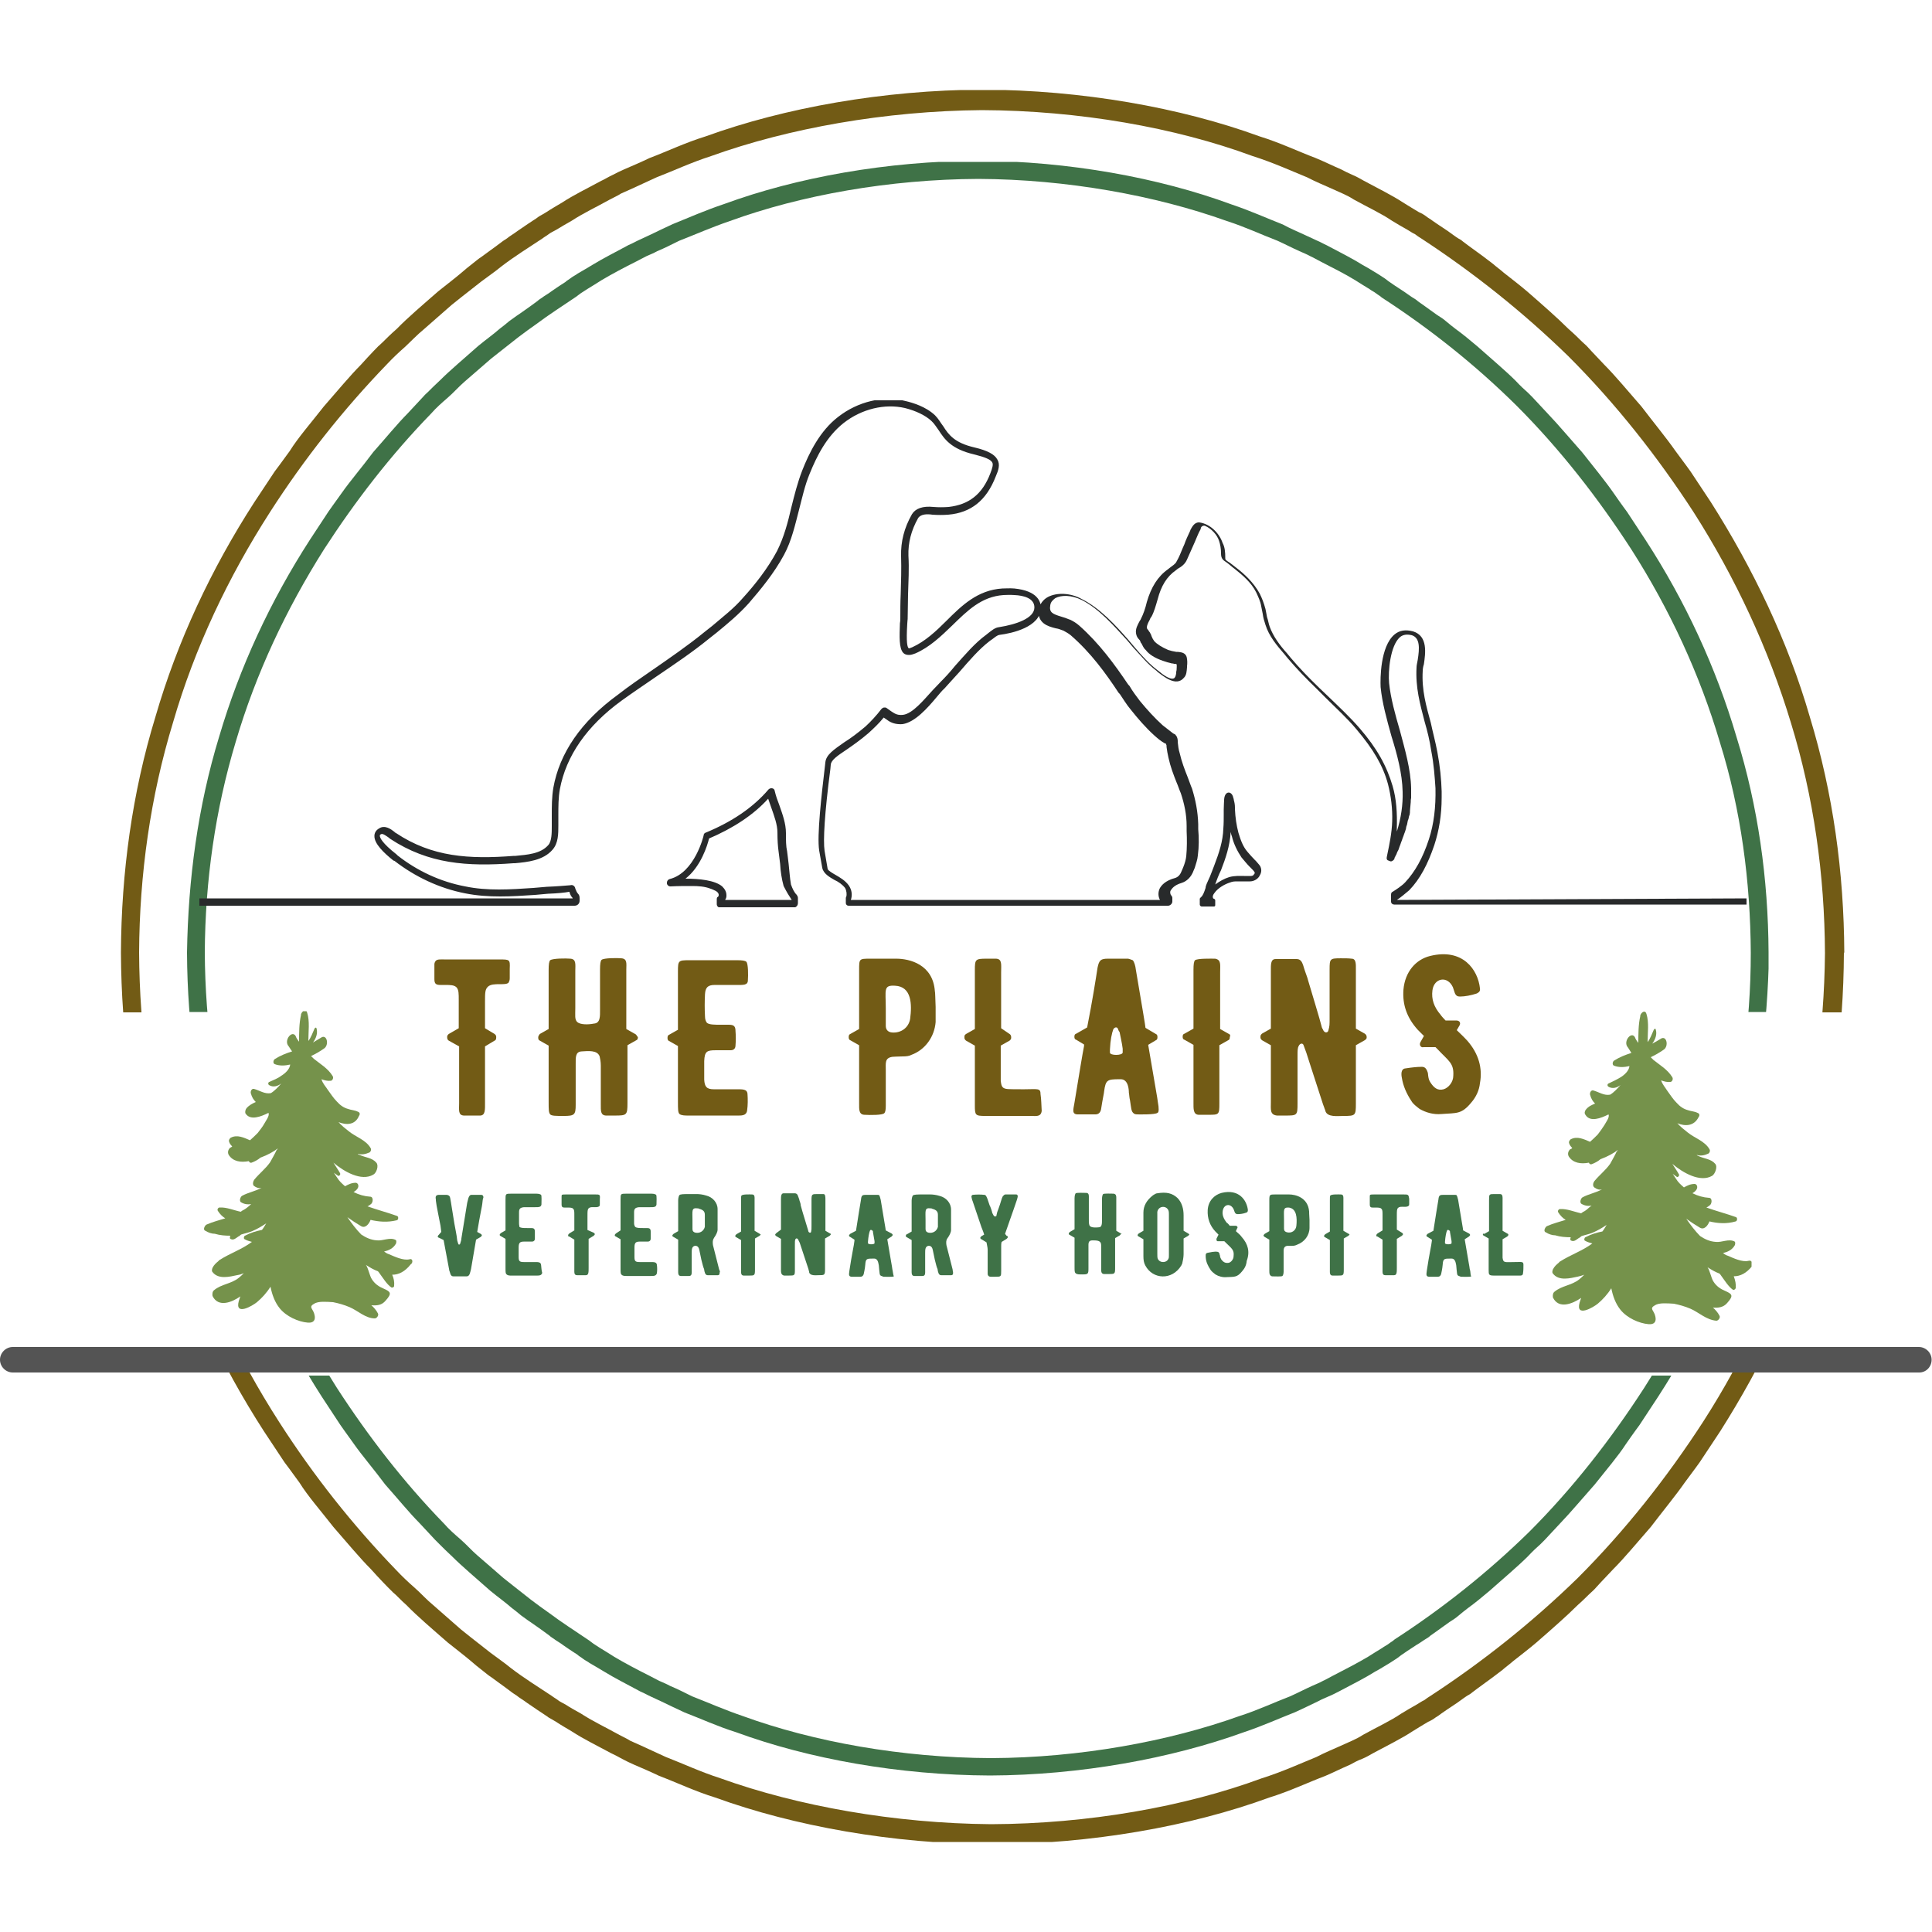 <svg xmlns="http://www.w3.org/2000/svg" xmlns:xlink="http://www.w3.org/1999/xlink" xml:space="preserve" id="Layer_1" x="0" y="0" style="enable-background:new 0 0 500 500" version="1.1" viewBox="0 0 500 500"><style>.st1{fill:#725b15}.st3{fill:#3f7247}.st8{fill:#75924b}.st10{fill:#282a2b}</style><defs><path id="SVGID_1_" d="M33.1 348.7h446.7v128H33.1z"/></defs><clipPath id="SVGID_00000122720522353723132500000007914816434206975127_"><use xlink:href="#SVGID_1_" style="overflow:visible"/></clipPath><path d="M465.9 194.3c-5.6-19.3-14.3-37.6-25.1-54.4-8.8-13.7-18.9-26.5-30.3-38.3-1.5-1.6-3.1-3.1-4.7-4.5-1.6-1.5-3.1-3.1-4.7-4.4l-4.9-4.3-2.4-2.1-2.5-2-5.1-4c-1.7-1.3-3.5-2.5-5.2-3.9-3.5-2.7-7.1-4.9-10.7-7.3-.5-.4-1.1-.7-1.6-1.1-.5-.4-1.2-.7-1.9-1.1-1.3-.8-2.7-1.6-4.1-2.4-2.9-1.9-6.3-3.5-9.9-5.5-.9-.5-1.9-.9-2.8-1.5-.9-.4-2-.9-2.9-1.3-2-.9-4.1-1.9-6.3-2.9-4.4-1.7-9.1-3.9-14.1-5.5-20-7.2-45.1-11.7-70.1-11.9-25.1.1-50.1 4.5-70.1 11.9-5.1 1.6-9.7 3.7-14.1 5.5-2.1 1.1-4.3 2-6.3 2.9-1.1.5-2 .9-2.9 1.3-.9.4-1.9.9-2.8 1.5-3.7 2-7.1 3.6-9.9 5.5-1.5.9-2.8 1.7-4.1 2.4-.7.4-1.2.8-1.9 1.1-.5.4-1.1.8-1.6 1.1-13.6 8.9-26.4 19.1-38.1 30.5-12.3 12.3-23.1 26-32.5 40.5-10.7 16.8-19.3 35.2-25.1 54.4-5.9 19.2-8.7 39.3-8.8 59.6.1 20.1 2.9 40.3 8.8 59.6 5.6 19.3 14.3 37.6 25.1 54.4 8.8 13.7 18.9 26.5 30.3 38.3 1.5 1.6 3.1 3.1 4.7 4.5s3.1 3.1 4.7 4.4l4.9 4.3 2.4 2.1 2.5 2 5.1 4c1.7 1.3 3.5 2.5 5.2 3.9 3.5 2.7 7.1 4.9 10.7 7.3.5.4 1.1.7 1.6 1.1.5.4 1.2.7 1.9 1.1 1.2.8 2.7 1.6 4.1 2.4 2.9 1.9 6.3 3.5 9.9 5.5.9.5 1.9.9 2.8 1.5.9.4 2 .9 2.9 1.3 2 .9 4.1 1.9 6.3 2.9 4.4 1.7 9.1 3.9 14.1 5.5 20 7.2 45.1 11.7 70.1 11.9 25.1-.1 50.1-4.5 70.1-11.9 5.1-1.6 9.7-3.7 14.1-5.5 2.1-1.1 4.3-2 6.3-2.9 1.1-.5 2-.9 2.9-1.3.9-.4 1.9-.9 2.8-1.5 3.6-2 7.1-3.6 9.9-5.5 1.5-.9 2.8-1.7 4.1-2.4.7-.4 1.2-.8 1.9-1.1.5-.4 1.1-.8 1.6-1.1 13.6-8.9 26.4-19.1 38.1-30.5 12.3-12.3 23.1-26 32.5-40.5 10.8-16.8 19.3-35.2 25.1-54.4 5.9-19.2 8.7-39.3 8.8-59.6-.2-20.2-3-40.4-8.8-59.6zm13.8 59.7c-.1 20.7-2.9 41.2-8.9 60.8-5.7 19.7-14.7 38.4-25.6 55.6l-5.3 8s-1.5 2.1-3.9 5.3c-2.3 3.3-5.6 7.3-8.8 11.5-3.5 4-6.8 8-9.6 10.8-2.7 2.8-4.5 4.8-4.5 4.8s-.4.5-1.3 1.3-2 2-3.5 3.3c-2.8 2.8-6.8 6.3-10.7 9.7-2 1.7-4.1 3.3-6 4.8-.9.8-1.9 1.5-2.8 2.3-.9.7-1.7 1.3-2.5 1.9-3.2 2.3-5.3 3.9-5.3 3.9s-.4.4-1.2.8c-.8.5-1.7 1.2-2.7 1.9-2 1.3-4 2.7-4 2.7-.5.4-1.1.8-1.6 1.1-.5.4-1.2.8-1.9 1.1-1.3.8-2.7 1.6-4.1 2.5-2.9 1.9-6.4 3.6-10.1 5.6-.9.5-1.9 1.1-2.9 1.5-1.1.4-2 .9-3.1 1.5-2.1.9-4.3 2-6.4 2.9-4.5 1.7-9.3 4-14.5 5.6-20.5 7.5-46.1 12-71.7 12.1-25.7-.1-51.3-4.7-71.7-12.1-5.2-1.6-10-3.9-14.5-5.6-2.3-1.1-4.4-2-6.5-2.9-1.1-.5-2-.9-3.1-1.5-.9-.5-2-1.1-2.9-1.5-3.7-2-7.2-3.7-10.1-5.6-1.5-.9-2.9-1.7-4.1-2.5-.7-.4-1.3-.8-1.9-1.1-.5-.4-1.2-.8-1.6-1.1 0 0-2-1.3-4-2.7-.9-.7-2-1.3-2.7-1.9-.8-.5-1.2-.8-1.2-.8s-2.1-1.6-5.3-3.9c-.8-.5-1.6-1.2-2.5-1.9-.9-.7-1.9-1.5-2.8-2.3-1.9-1.6-4-3.2-6-4.8-4-3.5-8-6.9-10.7-9.7-1.5-1.3-2.5-2.5-3.5-3.3l-1.3-1.3s-1.9-1.9-4.5-4.8c-2.8-2.8-6.1-6.8-9.6-10.8-3.2-4.1-6.7-8.1-8.8-11.5-2.3-3.2-3.9-5.3-3.9-5.3l-5.3-8c-11.1-17.2-19.9-35.9-25.6-55.6-6-19.6-8.8-40.3-8.9-60.8v-.3c.1-20.5 2.9-41.2 8.9-60.8 5.7-19.7 14.7-38.4 25.6-55.6l5.3-8s1.6-2.1 3.9-5.3c2.3-3.3 5.6-7.3 8.8-11.5 3.5-4 6.8-8 9.6-10.8 2.7-2.8 4.5-4.8 4.5-4.8s.4-.4 1.3-1.2c.8-.8 2-2 3.5-3.3 2.8-2.8 6.8-6.3 10.7-9.7 2-1.7 4.1-3.3 6-4.8.9-.8 1.9-1.5 2.8-2.3.9-.7 1.7-1.3 2.5-1.9 3.2-2.3 5.3-3.9 5.3-3.9s.4-.4 1.2-.8c.8-.5 1.7-1.2 2.7-1.9 2-1.3 4-2.7 4-2.7.5-.4 1.1-.7 1.6-1.1.5-.4 1.2-.8 1.9-1.1 1.3-.8 2.7-1.6 4.1-2.5 2.9-1.9 6.4-3.6 10.1-5.6.9-.5 1.9-1.1 2.9-1.5 1.1-.5 2-.9 3.1-1.5 2.1-.9 4.3-2 6.5-2.9 4.5-1.7 9.3-4 14.5-5.6 20.5-7.5 46.1-12 71.7-12.1 25.7.1 51.3 4.7 71.7 12.1 5.2 1.6 10 3.9 14.5 5.6 2.3 1.1 4.4 2 6.4 2.9 1.1.5 2 .9 3.1 1.5.9.5 2 1.1 2.9 1.5 3.7 2 7.2 3.7 10.1 5.6 1.5.9 2.9 1.7 4.1 2.5.7.4 1.2.8 1.9 1.1.5.4 1.1.8 1.6 1.1 0 0 2 1.3 4 2.7.9.7 2 1.3 2.7 1.9.8.5 1.2.8 1.2.8s2.1 1.6 5.3 3.9c.8.5 1.6 1.2 2.5 1.9.9.7 1.9 1.5 2.8 2.3 1.9 1.6 4 3.2 6 4.8 4 3.5 8 6.9 10.7 9.7 1.5 1.3 2.5 2.5 3.5 3.3.8.8 1.3 1.2 1.3 1.2s1.9 1.9 4.5 4.8c2.8 2.8 6.1 6.8 9.6 10.8 3.2 4.1 6.7 8.1 8.8 11.5 2.3 3.2 3.9 5.3 3.9 5.3l5.3 8c11.1 17.2 19.9 35.9 25.6 55.6 6 19.6 8.8 40.3 8.9 60.8V254" class="st1" style="clip-path:url(#SVGID_00000122720522353723132500000007914816434206975127_)"/><defs><path id="SVGID_00000074416174558430316440000017491717197533418384_" d="M51.6 356h409.3v103.6H51.6z"/></defs><clipPath id="SVGID_00000007397339619733579650000003480456676712918202_"><use xlink:href="#SVGID_00000074416174558430316440000017491717197533418384_" style="overflow:visible"/></clipPath><path d="M448.3 200.3c-5.2-17.6-13.1-34.4-22.9-49.9-8.1-12.5-17.3-24.4-27.7-35.1-1.3-1.5-2.8-2.8-4.3-4.1-1.5-1.3-2.8-2.8-4.3-4.1l-4.5-3.9-2.3-2-2.3-1.9-4.7-3.7c-1.6-1.2-3.2-2.4-4.8-3.5-3.2-2.4-6.5-4.5-9.9-6.8-.5-.3-.9-.7-1.5-1.1-.5-.3-1.1-.7-1.7-1.1-1.2-.7-2.4-1.5-3.7-2.3-2.7-1.6-5.7-3.2-9.1-4.9-.8-.4-1.7-.9-2.5-1.3-.9-.4-1.9-.8-2.8-1.3-1.9-.8-3.7-1.7-5.7-2.7-4.1-1.6-8.4-3.5-13.1-5.1-18.4-6.7-41.3-10.8-64.3-10.9-22.9.1-45.9 4.3-64.3 10.9-4.7 1.5-8.9 3.5-13.1 5.1-2 .9-3.9 1.9-5.7 2.7-.9.4-1.9.8-2.8 1.3-.9.4-1.7.9-2.5 1.3-3.3 1.7-6.4 3.3-9.1 4.9-1.3.8-2.5 1.6-3.7 2.3-.5.4-1.1.7-1.7 1.1-.5.4-1.1.7-1.5 1.1-12.5 8.1-24.3 17.5-34.9 27.9-11.2 11.2-21.1 23.9-29.7 37.2-9.9 15.5-17.7 32.3-22.9 49.9-5.5 17.6-7.9 36.1-8 54.5.1 18.5 2.7 36.9 8 54.5 5.2 17.6 13.1 34.4 22.9 49.9 8.1 12.5 17.3 24.4 27.7 35.1 1.3 1.5 2.8 2.8 4.3 4.1 1.5 1.3 2.8 2.8 4.3 4.1l4.5 3.9 2.3 2 2.4 1.9 4.7 3.7c1.6 1.2 3.2 2.4 4.8 3.5 3.2 2.4 6.5 4.5 9.9 6.8.5.3.9.7 1.5 1.1.5.3 1.1.7 1.7 1.1 1.2.7 2.4 1.5 3.7 2.3 2.7 1.6 5.7 3.2 9.1 4.9.8.4 1.7.9 2.5 1.3.9.4 1.9.8 2.8 1.3 1.9.8 3.7 1.7 5.7 2.7 4.1 1.6 8.4 3.5 13.1 5.1 18.4 6.7 41.3 10.8 64.3 10.9 22.9-.1 45.9-4.3 64.3-10.9 4.7-1.5 8.9-3.5 13.1-5.1 2-.9 3.9-1.9 5.7-2.7.9-.4 1.9-.8 2.8-1.3.9-.4 1.7-.9 2.5-1.3 3.3-1.7 6.4-3.3 9.1-4.9 1.3-.8 2.5-1.6 3.7-2.3.5-.4 1.2-.7 1.7-1.1.5-.4 1.1-.7 1.5-1.1 12.5-8.1 24.3-17.5 34.9-27.9 11.2-11.2 21.1-23.9 29.7-37.2 9.9-15.5 17.7-32.3 22.9-49.9 5.5-17.6 7.9-36.1 8-54.5-.3-18.4-2.8-36.9-8.1-54.5zm12.6 54.6c-.1 18.9-2.7 37.7-8.3 55.7-5.3 18-13.3 35.2-23.5 50.9l-4.8 7.3s-1.5 2-3.5 4.9c-2 3.1-5.1 6.7-8.1 10.5-3.2 3.6-6.3 7.3-8.8 9.9-2.5 2.7-4.1 4.4-4.1 4.4l-1.2 1.2c-.8.7-1.9 1.7-3.2 3.1-2.5 2.5-6.3 5.7-9.9 8.9-1.9 1.6-3.7 3.1-5.5 4.4-.9.7-1.7 1.3-2.5 2s-1.6 1.2-2.4 1.7c-2.9 2.1-4.9 3.5-4.9 3.5s-.4.4-1.1.8c-.7.4-1.6 1.1-2.5 1.6-1.9 1.2-3.6 2.4-3.6 2.4-.5.3-.9.7-1.5 1.1-.5.3-1.1.7-1.7 1.1-1.2.7-2.4 1.5-3.9 2.3-2.7 1.7-5.9 3.3-9.3 5.1-.8.4-1.7.9-2.7 1.3-.9.4-1.9.8-2.8 1.3-1.9.9-3.9 1.9-5.9 2.8-4.1 1.6-8.5 3.6-13.3 5.2-18.8 6.8-42.3 11.1-65.7 11.2-23.5-.1-46.9-4.3-65.7-11.2-4.8-1.5-9.1-3.5-13.3-5.1-2-.9-4-1.9-5.9-2.8-.9-.4-1.9-.9-2.8-1.3-.9-.4-1.7-.9-2.7-1.3-3.5-1.9-6.7-3.5-9.3-5.1-1.3-.8-2.7-1.6-3.9-2.3-.5-.4-1.2-.7-1.7-1.1-.5-.4-1.1-.7-1.5-1.1 0 0-1.9-1.2-3.6-2.4-.9-.7-1.9-1.2-2.5-1.7-.7-.4-1.1-.8-1.1-.8s-2-1.5-4.9-3.5c-.8-.5-1.5-1.1-2.4-1.7-.8-.7-1.6-1.3-2.5-2-1.7-1.5-3.7-2.9-5.5-4.4-3.6-3.2-7.3-6.3-9.9-8.9-1.3-1.2-2.4-2.3-3.2-3.1l-1.2-1.2s-1.6-1.7-4.1-4.4c-2.5-2.5-5.6-6.3-8.8-9.9-2.9-3.9-6-7.5-8.1-10.5-2.1-2.9-3.5-4.9-3.5-4.9l-4.8-7.3c-10.1-15.7-18.1-32.9-23.5-50.9-5.5-18-8-36.9-8.3-55.7v-.3c.1-18.9 2.7-37.7 8.3-55.7 5.3-18 13.3-35.2 23.5-50.9l4.8-7.3s1.5-2 3.5-4.9 5.1-6.7 8.1-10.5c3.2-3.6 6.3-7.3 8.8-9.9 2.5-2.7 4.1-4.4 4.1-4.4l1.2-1.2c.8-.8 1.9-1.7 3.2-3.1 2.5-2.5 6.3-5.7 9.9-8.9 1.9-1.6 3.7-3.1 5.5-4.4.9-.7 1.7-1.3 2.5-2s1.6-1.2 2.4-1.7c2.9-2.1 4.9-3.5 4.9-3.5s.4-.4 1.1-.8c.7-.4 1.6-1.1 2.5-1.7 1.9-1.2 3.6-2.4 3.6-2.4.5-.3.9-.7 1.5-1.1.5-.3 1.1-.7 1.7-1.1 1.2-.7 2.4-1.5 3.9-2.3 2.7-1.7 5.9-3.3 9.3-5.1.9-.4 1.7-.9 2.7-1.3.9-.4 1.9-.8 2.8-1.3 1.9-.9 3.9-1.7 5.9-2.8 4.1-1.6 8.5-3.6 13.3-5.1 18.8-6.8 42.3-11.1 65.7-11.2 23.5.1 46.9 4.3 65.7 11.2 4.8 1.5 9.1 3.5 13.3 5.2 2 .9 4 1.9 5.9 2.8.9.4 1.9.9 2.8 1.3.9.4 1.7.9 2.7 1.3 3.5 1.9 6.7 3.5 9.3 5.1 1.3.8 2.7 1.6 3.9 2.3.5.4 1.2.7 1.7 1.1.5.4 1.1.7 1.5 1.1 0 0 1.9 1.2 3.6 2.4.9.7 1.9 1.2 2.5 1.7.7.4 1.1.8 1.1.8s2 1.5 4.9 3.5c.7.5 1.5 1.1 2.4 1.7.8.7 1.6 1.3 2.5 2 1.7 1.5 3.7 2.9 5.5 4.4 3.6 3.2 7.3 6.3 9.9 8.9 1.3 1.2 2.4 2.3 3.2 3.1.8.7 1.2 1.2 1.2 1.2s1.6 1.7 4.1 4.4c2.5 2.5 5.6 6.3 8.8 9.9 2.9 3.9 6 7.5 8.1 10.5 2.1 2.9 3.5 4.9 3.5 4.9l4.8 7.3c10.1 15.7 18.1 32.9 23.5 50.9 5.5 18 8 36.9 8.3 55.7v.2" class="st3" style="clip-path:url(#SVGID_00000007397339619733579650000003480456676712918202_)"/><defs><path id="SVGID_00000136396608836668639970000012729295022084939406_" d="M30.7 23.3h446.7V262H30.7z"/></defs><clipPath id="SVGID_00000143601752883957576020000017462044136154462596_"><use xlink:href="#SVGID_00000136396608836668639970000012729295022084939406_" style="overflow:visible"/></clipPath><path d="M463.5 306.3c-5.6 19.3-14.3 37.6-25.1 54.4-8.8 13.7-18.9 26.5-30.3 38.3-1.5 1.6-3.1 3.1-4.7 4.5s-3.1 3.1-4.7 4.4l-4.9 4.3-2.4 2.1-2.5 2-5.1 4c-1.7 1.3-3.5 2.5-5.2 3.9-3.5 2.7-7.1 4.9-10.7 7.3-.5.4-1.1.7-1.6 1.1-.5.4-1.2.7-1.9 1.1-1.3.8-2.7 1.6-4.1 2.4-2.9 1.9-6.3 3.5-9.9 5.5-.9.5-1.9.9-2.8 1.5-.9.4-2 .9-2.9 1.3-2 .9-4.1 1.9-6.3 2.9-4.4 1.7-9.1 3.9-14.1 5.5-20 7.2-45.1 11.7-70.1 11.9-25.1-.1-50.1-4.5-70.1-11.9-5.1-1.6-9.7-3.7-14.1-5.5-2.1-1.1-4.3-2-6.3-2.9-1.1-.5-2-.9-2.9-1.3-.9-.4-1.9-.9-2.8-1.5-3.6-2-7.1-3.6-9.9-5.5-1.5-.9-2.8-1.7-4.1-2.4-.7-.4-1.2-.8-1.9-1.1-.5-.4-1.1-.8-1.6-1.1-13.6-8.9-26.4-19.1-38.1-30.5-12.3-12.3-23.1-26-32.5-40.5-10.7-16.8-19.3-35.2-25.1-54.4-5.9-19.2-8.7-39.3-8.8-59.6.1-20.1 2.9-40.3 8.8-59.6 5.6-19.3 14.3-37.6 25.1-54.4 8.8-13.7 18.9-26.5 30.3-38.3 1.5-1.6 3.1-3.1 4.7-4.5 1.6-1.5 3.1-3.1 4.7-4.4l4.9-4.3 2.4-2.1 2.5-2 5.1-4c1.7-1.3 3.5-2.5 5.2-3.9 3.5-2.7 7.1-4.9 10.7-7.3.5-.4 1.1-.7 1.6-1.1s1.2-.7 1.9-1.1c1.3-.8 2.7-1.6 4.1-2.4 2.9-1.9 6.3-3.5 9.9-5.5.9-.5 1.9-.9 2.8-1.5.9-.4 2-.9 2.9-1.3 2-.9 4.1-1.9 6.3-2.9 4.4-1.7 9.1-3.9 14.1-5.5 20-7.2 45.1-11.7 70.1-11.9 25.1.1 50.1 4.5 70.1 11.9 5.1 1.6 9.7 3.7 14.1 5.5 2.1 1.1 4.3 2 6.3 2.9 1.1.5 2 .9 2.9 1.3.9.4 1.9.9 2.8 1.5 3.6 2 7.1 3.6 9.9 5.5 1.5.9 2.8 1.7 4.1 2.4.7.4 1.2.8 1.9 1.1.5.4 1.1.8 1.6 1.1 13.6 8.9 26.4 19.1 38.1 30.5 12.3 12.3 23.1 26 32.5 40.5 10.7 16.8 19.3 35.2 25.1 54.4 5.9 19.2 8.7 39.3 8.8 59.6-.2 20.1-3 40.2-8.8 59.6zm13.8-59.8c-.1-20.7-2.9-41.2-8.9-60.9-5.7-19.7-14.7-38.4-25.6-55.6l-5.3-8s-1.5-2.1-3.9-5.3c-2.3-3.3-5.6-7.3-8.8-11.5-3.5-4-6.8-8-9.6-10.8-2.7-2.8-4.5-4.8-4.5-4.8s-.4-.4-1.3-1.2c-.8-.8-2-2-3.5-3.3-2.8-2.8-6.8-6.3-10.7-9.7-2-1.7-4.1-3.3-6-4.8-.9-.8-1.9-1.5-2.8-2.3-.9-.7-1.7-1.3-2.5-1.9-3.2-2.3-5.3-3.9-5.3-3.9s-.4-.4-1.2-.8c-.8-.5-1.7-1.2-2.7-1.9-2-1.3-4-2.7-4-2.7-.5-.4-1.1-.7-1.6-1.1-.5-.4-1.2-.8-1.9-1.1-1.3-.8-2.7-1.6-4.1-2.5-2.9-1.9-6.4-3.6-10.1-5.6-.9-.5-1.9-1.1-2.9-1.5-1.1-.5-2-.9-3.1-1.5-2.1-.9-4.3-2-6.5-2.9-4.5-1.7-9.3-4-14.5-5.6-20.5-7.5-46.1-12-71.7-12.1-25.7.1-51.3 4.7-71.7 12.1-5.2 1.6-10 3.9-14.5 5.6-2.3 1.1-4.4 2-6.5 2.9-1.1.5-2 .9-3.1 1.5-1.1.5-2 1.1-2.9 1.5-3.7 2-7.2 3.7-10.1 5.6-1.5.9-2.9 1.7-4.1 2.5-.7.4-1.3.8-1.9 1.1-.5.4-1.1.8-1.6 1.1 0 0-2 1.3-4 2.7-.9.7-2 1.3-2.7 1.9-.8.5-1.2.8-1.2.8s-2.1 1.6-5.3 3.9c-.8.5-1.6 1.2-2.5 1.9-.9.7-1.9 1.5-2.8 2.3-1.9 1.6-4 3.2-6 4.8-4 3.5-8 6.9-10.7 9.7-1.5 1.3-2.7 2.5-3.5 3.3-.8.8-1.3 1.2-1.3 1.2s-1.9 1.9-4.5 4.8c-2.8 2.8-6.1 6.8-9.6 10.8-3.2 4.1-6.7 8.1-8.8 11.5-2.3 3.2-3.9 5.3-3.9 5.3l-5.3 8c-11.1 17.2-19.9 35.9-25.6 55.6-6 19.6-8.8 40.3-8.9 60.8v.3c.1 20.5 2.9 41.2 8.9 60.8 5.7 19.7 14.7 38.4 25.6 55.6l5.3 8s1.5 2.1 3.9 5.3c2.3 3.3 5.6 7.3 8.8 11.5 3.5 4 6.8 8 9.6 10.8 2.7 2.8 4.5 4.8 4.5 4.8s.4.5 1.3 1.3c.8.8 2 2 3.5 3.3 2.8 2.8 6.8 6.3 10.7 9.7 2 1.7 4.1 3.3 6 4.8.9.8 1.9 1.5 2.8 2.3.9.7 1.7 1.3 2.5 1.9 3.2 2.3 5.3 3.9 5.3 3.9s.4.4 1.2.8c.8.5 1.7 1.2 2.7 1.9 2 1.3 4 2.7 4 2.7.5.4 1.1.7 1.6 1.1s1.2.8 1.9 1.1c1.3.8 2.7 1.6 4.1 2.5 2.9 1.9 6.4 3.6 10.1 5.6.9.5 1.9 1.1 2.9 1.5 1.1.4 2 .9 3.1 1.5 2.1.9 4.3 2 6.5 2.9 4.5 1.7 9.3 4 14.5 5.6 20.5 7.5 46.1 12 71.7 12.1 25.7-.1 51.3-4.7 71.7-12.1 5.2-1.6 10-3.9 14.5-5.6 2.3-1.1 4.4-2 6.4-2.9 1.1-.5 2-.9 3.1-1.5s2-1.1 2.9-1.5c3.7-2 7.2-3.7 10.1-5.6 1.5-.9 2.9-1.7 4.1-2.5.7-.4 1.3-.8 1.9-1.1.5-.4 1.1-.8 1.6-1.1 0 0 2-1.3 4-2.7.9-.7 2-1.3 2.7-1.9.8-.5 1.2-.8 1.2-.8s2.1-1.6 5.3-3.9c.8-.5 1.6-1.2 2.5-1.9.9-.7 1.9-1.5 2.8-2.3 1.9-1.6 4-3.2 6-4.8 4-3.5 8-6.9 10.7-9.7 1.5-1.3 2.7-2.5 3.5-3.3l1.3-1.3s1.9-1.9 4.5-4.8c2.8-2.8 6.1-6.8 9.6-10.8 3.2-4.1 6.7-8.1 8.8-11.5 2.3-3.2 3.9-5.3 3.9-5.3l5.3-8c11.1-17.2 19.9-35.9 25.6-55.6 6-19.6 8.8-40.3 8.9-60.8v-.1l.1-.1" class="st1" style="clip-path:url(#SVGID_00000143601752883957576020000017462044136154462596_)"/><defs><path id="SVGID_00000090995117659679385310000006828288429607098786_" d="M48.4 41.9h409.3v220H48.4z"/></defs><clipPath id="SVGID_00000031909100607537221530000013430941674982592136_"><use xlink:href="#SVGID_00000090995117659679385310000006828288429607098786_" style="overflow:visible"/></clipPath><path d="M445.1 301.1c-5.2 17.6-13.1 34.4-22.9 49.9-8.1 12.5-17.3 24.4-27.7 35.1-1.3 1.5-2.8 2.8-4.3 4.1s-2.8 2.8-4.3 4.1l-4.5 3.9-2.3 2-2.4 1.9-4.7 3.7c-1.6 1.2-3.2 2.4-4.8 3.5-3.2 2.4-6.5 4.5-9.9 6.8-.5.3-.9.7-1.5 1.1-.5.3-1.1.7-1.7 1.1-1.2.7-2.4 1.5-3.7 2.3-2.7 1.6-5.7 3.2-9.1 4.9-.8.4-1.7.9-2.5 1.3-.9.4-1.9.8-2.8 1.3-1.9.8-3.7 1.7-5.7 2.7-4.1 1.6-8.4 3.5-13.1 5.1-18.4 6.7-41.3 10.8-64.3 10.9-22.9-.1-45.9-4.3-64.3-10.9-4.7-1.5-8.9-3.5-13.1-5.1-2-.9-3.9-1.9-5.7-2.7-.9-.4-1.9-.8-2.8-1.3-.9-.4-1.7-.9-2.5-1.3-3.3-1.7-6.4-3.3-9.1-4.9-1.3-.8-2.5-1.6-3.7-2.3-.5-.4-1.2-.7-1.7-1.1-.5-.4-1.1-.7-1.5-1.1-12.5-8.1-24.3-17.5-34.9-28-11.2-11.2-21.1-23.9-29.7-37.2C74 335.4 66.2 318.6 61 301c-5.3-17.6-7.9-36.1-8-54.5.1-18.5 2.7-36.9 8-54.5 5.2-17.7 13.1-34.4 22.9-49.9 8.1-12.5 17.3-24.4 27.7-35.1 1.3-1.5 2.8-2.8 4.3-4.1 1.5-1.3 2.8-2.8 4.3-4.1l4.5-3.9 2.3-2 2.4-1.9 4.7-3.7c1.6-1.2 3.2-2.4 4.8-3.5 3.2-2.4 6.5-4.5 9.9-6.8.5-.3.9-.7 1.5-1.1.5-.3 1.1-.7 1.7-1.1 1.2-.7 2.4-1.5 3.7-2.3 2.7-1.6 5.7-3.2 9.1-4.9.8-.4 1.7-.9 2.5-1.3.9-.4 1.9-.8 2.8-1.3 1.9-.8 3.7-1.7 5.7-2.7 4.1-1.6 8.4-3.5 13.1-5.1 18.4-6.7 41.3-10.8 64.3-10.9 22.9.1 45.9 4.3 64.3 10.9 4.7 1.5 8.9 3.5 13.1 5.1 2 .9 3.9 1.9 5.7 2.7.9.4 1.9.8 2.8 1.3.9.4 1.7.9 2.5 1.3 3.3 1.7 6.5 3.3 9.1 4.9 1.3.8 2.5 1.6 3.7 2.3.5.4 1.2.7 1.7 1.1.5.4 1.1.7 1.5 1.1 12.5 8.1 24.3 17.5 34.9 28 11.2 11.2 21.1 23.9 29.7 37.2 9.9 15.5 17.7 32.3 22.9 49.9 5.5 17.6 7.9 36.1 8 54.5 0 18.5-2.6 36.9-8 54.5zm12.6-54.7c-.1-18.9-2.7-37.7-8.3-55.7-5.3-18-13.3-35.2-23.5-50.9l-4.8-7.3s-1.5-2-3.5-4.9c-2-2.9-5.1-6.7-8.1-10.5-3.2-3.6-6.3-7.3-8.8-9.9-2.5-2.7-4.1-4.4-4.1-4.4l-1.2-1.2c-.8-.7-1.9-1.7-3.2-3.1-2.5-2.5-6.3-5.7-9.9-8.9-1.9-1.6-3.7-3.1-5.5-4.4-.9-.7-1.7-1.3-2.5-2s-1.6-1.2-2.4-1.7C369 79.4 367 78 367 78s-.4-.4-1.1-.8c-.7-.4-1.6-1.1-2.5-1.7-1.9-1.2-3.6-2.4-3.6-2.4-.5-.3-.9-.7-1.5-1.1-.5-.3-1.1-.7-1.7-1.1-1.2-.7-2.4-1.5-3.9-2.3-2.7-1.7-5.9-3.3-9.3-5.1-.9-.4-1.7-.9-2.7-1.3-.9-.4-1.9-.9-2.8-1.3-1.9-.9-3.9-1.7-5.9-2.8-4.1-1.6-8.5-3.6-13.3-5.2-18.7-6.9-42.2-11.2-65.6-11.3-23.5.1-46.9 4.3-65.7 11.2-4.8 1.6-9.1 3.5-13.3 5.2-2 .9-4 1.9-5.9 2.8-.9.4-1.9.9-2.8 1.3-.9.4-1.7.9-2.7 1.3-3.5 1.9-6.7 3.5-9.3 5.1-1.3.8-2.7 1.6-3.9 2.3-.5.4-1.2.7-1.7 1.1-.5.4-1.1.7-1.5 1.1 0 0-1.9 1.2-3.6 2.4-.9.7-1.9 1.2-2.5 1.7-.7.4-1.1.8-1.1.8s-2 1.5-4.9 3.5c-.8.5-1.5 1.1-2.4 1.7-.8.7-1.6 1.3-2.5 2-1.7 1.5-3.7 2.9-5.5 4.4-3.6 3.2-7.3 6.3-9.9 8.9-1.3 1.2-2.4 2.3-3.2 3.1-.8.7-1.2 1.2-1.2 1.2s-1.6 1.7-4.1 4.4c-2.5 2.5-5.6 6.3-8.8 9.9-2.9 3.9-6 7.5-8.1 10.5-2.1 2.9-3.5 4.9-3.5 4.9l-4.8 7.3c-10.2 15.8-18.2 33-23.5 51-5.5 18-8 36.9-8.3 55.7v.3c.1 18.9 2.7 37.7 8.3 55.7 5.3 18 13.3 35.2 23.5 50.9l4.8 7.3s1.5 2 3.5 4.9c2 3.1 5.1 6.7 8.1 10.5 3.2 3.6 6.3 7.3 8.8 9.9 2.5 2.7 4.1 4.4 4.1 4.4l1.2 1.2c.8.7 1.9 1.7 3.2 3.1 2.5 2.5 6.3 5.7 9.9 8.9 1.9 1.6 3.7 3.1 5.5 4.4.9.7 1.7 1.3 2.5 2s1.6 1.2 2.4 1.7c2.9 2.1 4.9 3.5 4.9 3.5s.4.4 1.1.8c.7.4 1.6 1.1 2.5 1.7 1.9 1.2 3.6 2.4 3.6 2.4.5.3.9.7 1.5 1.1.5.3 1.1.7 1.7 1.1 1.2.7 2.4 1.5 3.9 2.3 2.7 1.7 5.9 3.3 9.3 5.1.8.4 1.7.9 2.7 1.3.9.4 1.9.9 2.8 1.3 1.9.9 3.9 1.7 5.9 2.8 4.1 1.6 8.5 3.6 13.3 5.2 18.8 6.8 42.3 11.1 65.7 11.2 23.5-.1 46.9-4.3 65.7-11.2 4.8-1.6 9.1-3.5 13.3-5.2 2-.9 4-1.9 5.9-2.8.9-.4 1.9-.9 2.8-1.3s1.7-.9 2.7-1.3c3.5-1.9 6.7-3.5 9.3-5.1 1.3-.8 2.7-1.6 3.9-2.3.5-.4 1.2-.7 1.7-1.1.5-.4 1.1-.7 1.5-1.1 0 0 1.9-1.2 3.6-2.4.9-.7 1.9-1.2 2.5-1.7.7-.4 1.1-.8 1.1-.8s2-1.5 4.9-3.5c.8-.5 1.5-1.1 2.4-1.7.8-.7 1.6-1.3 2.5-2 1.7-1.5 3.7-2.9 5.5-4.4 3.6-3.2 7.3-6.3 9.9-8.9 1.3-1.2 2.4-2.3 3.2-3.1.8-.7 1.2-1.2 1.2-1.2s1.6-1.7 4.1-4.4c2.5-2.5 5.6-6.3 8.8-9.9 2.9-3.9 6-7.5 8.1-10.5 2.1-2.9 3.5-4.9 3.5-4.9l4.8-7.3c10.1-15.7 18.1-32.9 23.5-50.9 5.5-18 8-36.9 8.3-55.7v-.3" class="st3" style="clip-path:url(#SVGID_00000031909100607537221530000013430941674982592136_)"/><path d="M496.7 355.2H3.3c-1.8 0-3.3-1.5-3.3-3.3s1.5-3.3 3.3-3.3h493.3c1.8 0 3.3 1.5 3.3 3.3s-1.4 3.3-3.2 3.3z" style="fill:#545454"/><defs><path id="SVGID_00000165230722605379907610000008892851576327917243_" d="M52.3 261.7H107v80.9H52.3z"/></defs><clipPath id="SVGID_00000112618318941035246820000009866550199915011255_"><use xlink:href="#SVGID_00000165230722605379907610000008892851576327917243_" style="overflow:visible"/></clipPath><path d="M106 325.9c-1.6.4-3.9-.7-5.3-1.3-.4-.1-.9-.4-1.3-.7 1.2-.3 2.4-.8 3.1-2.1.1-.4.1-.8-.1-.9-1.5-.8-3.3.3-4.9.1-1.5-.1-2.8-.7-4-1.5-1.3-1.3-2.5-2.9-3.6-4.5 1.1.8 2.3 1.6 3.5 2.3 1.1.7 2.1-.5 2.5-1.6 2.1.5 4.4.7 6.8.1.4-.1.5-.9.1-1.1-2.5-.9-5.2-1.6-7.7-2.5.3-.1.5-.3.8-.5.7-.4.8-2-.1-2-1.5-.1-2.9-.5-4.3-1.2.7-.4 1.6-1.2 1.1-2.1-.1-.1-.3-.3-.5-.3-1.1 0-1.9.4-2.8.9-.8-.7-1.5-1.3-2.1-2.3-.3-.4-.5-.8-.8-1.2.4.3.7.5 1.1.8.3.1.7-.3.5-.7-.5-.9-1.1-1.7-1.7-2.7 2.7 2.3 7.2 4.9 10.3 3.1.8-.4 1.5-2.3.8-3.1-1.1-1.3-2.8-1.3-4.3-2-.3-.1-.4-.1-.5-.3.9.3 2 .1 2.9-.3.4-.1.7-.8.4-1.2-1.2-2.1-3.9-2.9-5.6-4.3-.9-.7-1.9-1.5-2.7-2.4 2 .8 4.3.8 5.3-1.6.3-.4.3-.9-.3-1.1-.8-.4-1.7-.4-2.5-.7-1.1-.3-2-.9-2.9-1.9-.9-.9-1.6-2-2.4-3.1-.5-.8-1.3-1.6-1.6-2.7.8.3 1.6.5 2.4.4.4 0 .8-.7.5-1.2-1.2-2-3.3-3.2-4.9-4.5l-.7-.7c1.1-.5 2.3-1.2 3.3-1.9 1.5-.9.8-4-.8-2.8-.7.4-1.3.8-2 1.2.8-1.1 1.3-2.4.9-3.7-.1-.3-.4-.1-.5.1-.5 1.1-.9 2.3-1.6 3.2 0-2.4.4-5.1-.3-7.3-.3-1.1-1.3-.5-1.6.4v.2c-.5 2.1-.5 4.7-.5 6.9-.3-.4-.7-.9-.9-1.5-.9-1.5-2.9.9-2 2.4.4.5.7 1.1 1.1 1.6-1.6.5-3.1 1.1-4.5 2-.4.3-.5 1.1 0 1.3 1.3.5 2.7.4 4 .1-.1 1.2-1.3 2.3-2.3 2.9-.9.7-2 1.1-3.1 1.6-.3.1-.4.5-.1.8 1.1.7 2.3.3 3.2-.4-.8.9-1.7 1.9-2.7 2.5-1.6.3-2.9-.7-4.4-1.1-.5-.1-.9.5-.8 1.1.3 1.1.7 1.7 1.3 2.3-.9.4-1.7.8-2.4 1.6-.3.4-.4.9-.3 1.3 1.2 2 4 .9 6-.1v.1c.3.7-.8 2.1-1.1 2.7-.5.9-1.1 1.6-1.7 2.4-.7.7-1.3 1.3-2 1.9-1.6-.7-3.3-1.5-4.9-.7-.3.1-.7.7-.5 1.1.1.4.4.8.8 1.2-.1.1-.4.3-.5.3-.5.4-.8 1.2-.4 1.9 1.1 1.7 3.1 2 5.2 1.6.1.3.4.5.7.4.8-.3 1.6-.7 2.3-1.3 1.9-.7 3.5-1.6 4.5-2.4-.1.1-.1.3-.3.4-.5 1.1-1.1 2.1-1.7 3.2-1.2 1.7-2.8 2.9-4.1 4.5-.3.4-.5 1.2-.1 1.6.7.5 1.3.7 2 .5-1.6.9-3.5 1.2-5.1 2.1-.4.3-.7 1.2-.3 1.6.8.5 1.7.7 2.7.5-.5.5-1.2 1.1-1.9 1.5-.3.1-.5.3-.8.5-1.9-.4-3.6-1.2-5.5-1.1-.3 0-.7.5-.4.9.5.8 1.2 1.5 1.9 1.9-1.6.5-3.2.9-4.8 1.6-.4.1-1.1 1.3-.4 1.6.8.5 1.7.8 2.5.8 1.3.4 2.7.5 4 .5 0 .1-.1.3-.1.4 0 .3 0 .4.3.5.7.3 1.3-.3 1.9-.7.3-.1.4-.3.7-.5.9-.3 2-.5 2.9-.9 1.2-.5 2.4-1.2 3.6-2-.3.5-.7 1.2-1.1 1.7-1.5.3-2.9.7-4.4 1.5-.3.1-.4.8-.1.9.7.4 1.2.5 1.9.7-2.7 2-5.6 2.9-8.4 4.7-.1 0-.1.1-.3.3-.5.4-1.1.9-1.5 1.7-.1.3-.3.8 0 1.1 1.5 2 4.5 1.2 6.4.8.7-.1 1.2-.3 1.7-.5-.4.4-.9.9-1.3 1.2-2 1.6-4.5 1.6-6.4 3.2-.4.3-.5.9-.4 1.5 1.5 3.1 5.1 1.6 7.2.1-.1.4-.3.8-.4 1.2-1.1 4 3.6 1.2 4.7.3 1.3-1.1 2.5-2.4 3.5-4 .4 2 1.1 4 2.4 5.6 1.7 2.1 4.8 3.5 7.3 3.7 1.5.1 2-.7 1.7-2-.3-1.6-1.7-2-.1-2.9 1.1-.7 3.2-.5 4.9-.4 1.5.3 2.9.7 4.3 1.3 2.1.9 4.1 2.9 6.5 2.9.5 0 1.1-.8.8-1.3-.4-.8-1.1-1.6-1.7-2.1 1.5.1 2.7 0 3.7-1.2 1.7-1.9 1.3-2.3-.5-3.1-1.2-.5-2.3-1.2-3.1-2.5-.5-.7-1.1-3.5-1.6-3.7 1.1.7 2.1 1.3 3.2 1.7.1.1.3.3.4.5.9 1.2 1.9 2.9 3.1 3.7.3.1.7-.1.7-.4.1-1.1-.1-2-.5-2.9 1.7 0 3.3-.8 4.8-2.7.6-.3.6-1.6-.3-1.3z" class="st8" style="clip-path:url(#SVGID_00000112618318941035246820000009866550199915011255_)"/><path d="M129.221 248.305h-13.9c-1.3 0-2-.1-2.5.3-.1.1-.4.5-.4.9v3.9c0 1.2.4 1.5 1.6 1.5h1.3c1.2 0 2.3 0 2.9.7.5.7.5 1.5.5 3.3v7.2l-2.6 1.5c-.3.3-.4.4-.4.8s.1.7.4.9l2.7 1.5v14.7c0 1.7-.3 3.1 1.2 3.2h4.3c1.3-.1 1.2-1.5 1.2-3.5v-14.4l2.5-1.5c.3-.1.4-.4.4-.9 0-.4-.1-.5-.4-.8l-2.5-1.5v-6.8c0-2.3 0-3.2.7-3.9.7-.7 1.9-.7 3.1-.7 1.1 0 1.9 0 2.3-.4.1-.3.3-.5.3-1.1v-2.5c.1-2.4 0-2.4-2.7-2.4zM164.388 267.605l-2.3-1.3v-15.4c0-1.5.3-2.8-1.3-2.9-1.1-.1-4.5-.1-5.1.4-.3.3-.4 1.1-.4 2.5v10.4c0 1.7.1 3.5-1.6 3.6-1.5.3-3.5.3-4.3-.4-.7-.7-.5-1.7-.5-3.6v-9.6c0-1.7.3-3.1-1.3-3.2-1.1-.1-4.5-.1-5.2.4-.3.3-.4 1.1-.4 2.5v15.3l-2.3 1.3c-.2.3-.4.5-.4.9s.1.7.4.8l2.3 1.3v14.5c0 2.1 0 2.8.4 3.3.4.4 1.5.4 3.5.4 2.8 0 3.1-.3 3.1-2.9v-10.6c0-1.6-.1-3.1 1.5-3.2 1.7-.1 4.1-.4 4.7 1.3.1.5.3 1.3.3 2.4v10c0 1.6-.1 2.8 1.3 2.9h2.3c3.1 0 3.3-.1 3.3-3.2v-15l2.3-1.3c.3-.1.4-.4.4-.8-.3-.3-.4-.7-.7-.8zM193.451 283.105c-.1-1.3-1.3-1.2-3.1-1.2h-5.6c-1.9 0-2.4-.7-2.5-2.5v-4.8c.1-2.5.7-2.8 2.9-2.8h3.9c.8 0 1.3-.4 1.3-1.3.1-1.2.1-2.4 0-3.6 0-1.3-.4-1.7-1.7-1.7h-2c-1.7 0-3.1 0-3.7-.5-.3-.4-.5-.9-.5-1.7-.1-1.9-.1-3.7 0-5.7.1-1.7.7-2.4 2.5-2.4h5.7c1.7 0 2.9.1 2.9-1.2.1-1.3.1-4.3-.4-4.8-.3-.3-1.1-.4-2.4-.4h-12.4c-2.8 0-2.9.1-2.9 2.9v15.1l-2.3 1.3c-.3.1-.4.4-.4.8s.1.7.4.8l2.3 1.3v14.3c0 2.1 0 2.9.4 3.3.5.4 1.5.4 2.3.4h12.5c1.2 0 2.5.1 2.7-1.3.2-1.4.2-2.9.1-4.3zM241.941 256.505c-.5-6.9-6.5-8.4-10-8.4h-6.7c-2.9 0-2.9 0-2.9 2.9v15.3l-2.3 1.3c-.3.1-.4.4-.4.8s.1.7.4.8l2.3 1.3v15.2c0 1.3-.1 2.7 1.3 2.8 1.7.1 4.7.1 5.2-.4.3-.3.4-.9.4-2v-9.1c0-1.9-.3-3.2 1.7-3.5.3 0 1.2-.1 2.5-.1 1.1 0 1.9-.1 2.4-.4 3.6-1.3 6-4.7 6.3-8.5v-3.9c-.1-2.3-.1-3.8-.2-4.1zm-6.4 7.2c-.4 2.3-2.4 3.7-4.7 3.5-1.1-.1-1.6-.8-1.6-1.7v-4.5c0-4.8-.7-6.1 2.4-5.9 4.3.2 4.4 4.8 3.9 8.6zM269.292 283.205c0-1.7-.7-1.3-4.4-1.3-4.9-.1-5.6.4-5.9-2.1v-9.2l2.3-1.3c.3-.3.4-.4.4-.8s-.1-.7-.4-.9l-2.2-1.5v-14.4c0-2.1.3-3.5-1.3-3.6h-2.5c-2.9 0-3 .2-3 3v15.2l-2.3 1.3c-.4.3-.4.4-.4.9 0 .4.1.5.4.8l2.3 1.3v15.5c0 2.5.1 2.7 2.7 2.7h11.9c1.2 0 2.5.3 2.7-1.3-.1-1.6-.1-3-.3-4.3zM299.65 285.205c0-.4-.9-5.3-2.5-14.8l2-1.2c.3-.1.4-.4.4-.8s-.1-.7-.4-.8l-2.7-1.6c0-.4-.9-5.6-2.5-15.1-.1-.9-.4-2-.8-2.4-.3-.1-.7-.3-1.2-.4h-5.2c-1.9 0-2.3.4-2.7 2.3-.5 3.2-1.3 8.4-2.7 15.5l-2.8 1.6c-.4.1-.5.4-.5.8s.1.7.5.8l2 1.2v.4c-.4 2-1.2 6.9-2.5 14.8-.3 1.7-.7 2.9.9 2.9h4.5c.8 0 1.3-.4 1.5-1.3.4-2.7.8-4.3.8-4.7.4-2.9.8-3.1 3.9-3.1h.4c2 0 2.1 2.8 2.1 3.5.1.4.1 1.2.3 2 .3 1.9.3 2.7.8 3.2.3.3.5.4 1.2.4.4 0 4.5.1 5.1-.4.4-.1.4-1.2.1-2.8zm-9.1-12.8c-.1.8-3.3.8-3.3 0v-.8c.1-2.4.5-4.3.9-5.3.3-.4.9-.7 1.2 0 .1.4.3.7.4.8 0 .1.7 3.2.8 4.3v1zM318.071 267.605l-2.3-1.3v-14.7c0-2 .3-3.2-1.3-3.5-1.1 0-4.5-.1-5.2.4-.3.3-.4 1.1-.4 2.5v15.2l-2.3 1.3c-.4.1-.5.4-.5.8s.1.7.5.8l2.3 1.3v14.9c0 1.6-.1 3.1 1.3 3.2h2.5c2.8 0 2.9 0 2.9-2.9v-15.1l2.3-1.3c.3-.1.4-.4.4-.8.2-.4.1-.7-.2-.8zM353.2 267.505l-2.3-1.3v-15.3c0-1.3.1-2.8-1.1-2.8-.8-.1-1.7-.1-2.8-.1-2.8 0-2.9.1-2.9 2.9v12.5c0 1.9 0 2.1-.3 3.2-.1.7-.9.8-1.3.1-.1-.3-.3-.5-.4-.8-.5-2.1-2.7-9.2-3.6-12.3-.1-.5-.4-1.2-.7-2.1-.4-1.1-.5-1.7-.7-2.1-.3-.8-.8-1.2-1.5-1.2h-5.5c-1.3 0-1.2 1.5-1.2 3.2v14.8l-2.3 1.3c-.3.3-.4.4-.4.9 0 .4.1.5.4.8l2.3 1.3v14.7c0 1.9-.3 3.3 1.6 3.5h2c3.2 0 3.3 0 3.3-3.1v-12.4c0-1.2 0-2 .3-2.5.3-.7 1.1-.9 1.3-.1l.7 1.9c-.1-.3 1.3 4.1 4.3 13.3l.3.8c.1.4.3.7.3.9.5 1.7 3.2 1.3 4.7 1.3 3.1 0 3.2-.1 3.2-3.2v-15.1l2.3-1.3c.4-.3.5-.4.5-.8s-.2-.7-.5-.9zM379.711 269.305c-1.1-1.2-1.7-1.7-2.7-2.7l.7-1.2c.4-.7 0-1.3-.8-1.3h-2.8c-.4-.4-1.2-1.3-1.3-1.5-1.7-2-2.4-4-2.1-6.3.4-3.2 3.9-3.9 5.3-.8l.5 1.5c.3.7.7.9 1.3.9 1.3 0 2.9-.3 4.4-.8.5-.3.9-.5.8-1.3-.5-4.8-4.4-10.5-12.9-8.4-3.7.9-6.5 4.1-6.9 8.7-.3 3.9.9 7.3 3.7 10.4l1.6 1.6-.9 1.6c-.4.7.1 1.5.8 1.3h3.1l.5.5c2.9 3.1 4.3 3.6 4.1 6.9 0 1.6-1.2 3.1-2.5 3.5-1.5.4-2.5-.3-3.5-1.9-.3-.5-.4-.9-.5-1.6 0-.4-.1-.7-.1-.8-.4-1.2-.8-1.6-1.9-1.5-.7 0-2 .1-3.9.4-1.2.1-1.1 1.6-.9 2.5.3 1.9 1.1 3.9 2.5 6 .4.7 1.2 1.3 2.1 2 1.6.9 3.5 1.5 5.7 1.3 3.9-.3 5.1.1 7.6-2.9 1.3-1.5 2.1-3.2 2.3-5.1.7-3.8-.3-7.6-3.3-11z" class="st1"/><path d="M117.303 330.32h3.5c.8 0 .9-1.2 1.1-1.9l1.3-7.6 1.2-.7c.1-.1.3-.3.3-.4 0-.1-.1-.3-.3-.4l-.9-.5c.8-4.8 1.3-6.9 1.3-7.2.1-.7.1-1.3.3-1.7 0-.4-.1-.7-.7-.7h-2.4c-.8 0-.9 1.5-1.1 2.1-.3 1.7-1.1 6.9-1.5 9.2 0 .3-.1.7-.3 1.3-.1.4-.5.3-.5.1-.1-.4-.3-.8-.3-1.1-.1-1.1-.4-2.4-.7-4.1-.7-4.1-.8-5.2-1.1-6.7-.1-.5-.3-.7-.9-.8h-1.9c-.8 0-1.1.3-.9 1.2v.3c.1 1.2.9 4.8 1.2 6.5l.1.8.1.8-.6.7c-.1.1-.3.3-.3.4 0 .3 0 .3.3.4l1.2.6 1.5 8c.2.3.2 1.4 1 1.4zM140.026 327.32c-.1-.7-.7-.7-1.6-.7h-2.9c-1.1 0-1.3-.3-1.3-1.3v-2.5c0-1.3.4-1.5 1.5-1.5h2c.4 0 .7-.3.7-.7v-1.9c0-.7-.3-.9-.9-.9h-1.1c-.9 0-1.6 0-2-.3 0-.3-.1-.5-.1-.9v-2.9c0-.9.3-1.2 1.3-1.3h2.9c.9 0 1.5 0 1.6-.7 0-.7.1-2.3-.1-2.5-.1-.1-.5-.3-1.2-.3h-6.5c-1.5 0-1.5 0-1.5 1.6v7.9l-1.2.7c-.1.1-.3.3-.3.4 0 .3.1.3.3.4l1.2.7v7.5c0 1.1 0 1.5.3 1.7.3.3.8.3 1.2.3h6.5c.7 0 1.3 0 1.5-.7-.2-.6-.2-1.3-.3-2.1zM153.937 309.12h-7.2c-.7 0-1.1 0-1.3.1-.1.1-.1.3-.1.5v2c0 .7.3.8.8.8h.7c.7 0 1.2 0 1.5.3.3.3.3.7.3 1.7v3.9l-1.3.8c-.1.1-.3.3-.3.4 0 .3 0 .4.3.4l1.3.8v7.6c0 .9-.1 1.6.7 1.6h2.3c.7 0 .7-.8.7-1.9v-7.5l1.3-.8c.1-.1.3-.3.3-.4 0-.1-.1-.3-.3-.4l-1.6-.7v-3.6c0-1.2 0-1.7.3-2 .4-.4 1.1-.3 1.6-.3s.9 0 1.2-.3c.1-.1.1-.3.1-.5v-1.3c.1-1.2 0-1.2-1.3-1.2zM170 327.32c-.1-.7-.7-.7-1.6-.7h-2.9c-1.1 0-1.3-.3-1.3-1.3v-2.5c0-1.3.4-1.5 1.5-1.5h2c.4 0 .7-.3.7-.7v-1.9c0-.7-.3-.9-.9-.9h-1.1c-.9 0-1.6 0-2-.3-.1-.1-.3-.5-.3-.9v-2.9c0-.9.3-1.2 1.3-1.3h2.9c.9 0 1.5 0 1.6-.7 0-.7.1-2.3-.1-2.5-.1-.1-.5-.3-1.2-.3h-6.5c-1.5 0-1.5 0-1.5 1.6v7.9l-1.2.8c-.1.1-.3.3-.3.4 0 .3.1.3.3.4l1.2.7v7.5c0 1.1 0 1.5.3 1.7.3.3.8.3 1.2.3h6.4c.7 0 1.3 0 1.5-.7.1-.7.1-1.4 0-2.2zM186.112 328.52c-.8-3.2-1.3-5.2-1.6-6.3-.1-.8-.1-1.3.3-1.9.5-.7.9-1.5.9-2.1v-5.3c0-1.7-1.3-3.1-2.9-3.5-.9-.3-1.9-.4-2.5-.4h-1.6c-1.7 0-2.7 0-2.9.3-.1.1-.3.7-.3 1.3v8l-1.2.7c-.1.1-.3.3-.3.4 0 .3.1.3.3.4l1.2.7v7.7c0 .9-.1 1.7.7 1.7h2.1c.8 0 .7-.7.7-1.6v-4.3c0-.9 0-1.7.8-1.9.9-.1 1.1.7 1.2 1.2l.5 2.4c.3 1.2.5 2 .7 2.4.1.8.3 1.6.9 1.6h2.7c.3 0 .5-.3.4-.7.2 0 .1-.4-.1-.8zm-3.7-14.1v3.1c-.3 1.1-1.3 1.7-2.4 1.5-.5-.1-.8-.4-.8-.9v-2.3c0-2.5-.3-3.3 1.3-3.1.1 0 .3 0 .4.1 1.1.3 1.5.7 1.5 1.6zM196.486 319.22l-1.2-.7v-7.7c0-1.1.1-1.7-.7-1.7-.5 0-2.4-.1-2.7.3-.1.1-.1.5-.1 1.3v8l-1.2.7c-.1.1-.3.3-.3.4 0 .3.1.3.3.4l1.2.7v7.6c0 .8-.1 1.6.7 1.6h1.3c1.5 0 1.6 0 1.6-1.6v-8l1.2-.7c.1-.1.3-.3.3-.4-.2.1-.2-.1-.4-.2zM214.817 319.22l-1.2-.7v-8c0-.7 0-1.5-.5-1.5h-1.5c-1.5 0-1.6 0-1.6 1.6v6.5c0 1.1 0 1.1-.1 1.6 0 .4-.5.4-.7 0 0-.1-.1-.3-.1-.4-.3-1.1-1.5-4.8-1.9-6.4 0-.3-.1-.7-.3-1.2-.1-.5-.3-.9-.4-1.2-.1-.4-.4-.7-.8-.7h-2.9c-.7 0-.7.8-.7 1.7v7.7l-1.2.9c-.1.1-.3.3-.3.4 0 .1.1.3.3.4l1.2.7v7.6c0 .9-.1 1.7.8 1.9h1.1c1.7 0 1.7 0 1.7-1.6v-6.4c0-.7 0-1.1.1-1.3.1-.4.5-.4.7-.1l.4.8c0-.1.7 2.1 2.3 6.9l.1.4c.1.3.1.4.1.5.3.9 1.7.7 2.4.7 1.6 0 1.7 0 1.7-1.6v-7.9l1.2-.7c.1-.1.3-.3.3-.4.1.1.1-.1-.2-.2zM230.93 328.42c0-.3-.5-2.8-1.3-7.7l1.1-.7c.1-.1.3-.3.3-.4 0-.1-.1-.3-.3-.4l-1.5-.8c0-.3-.5-2.9-1.3-7.9-.1-.5-.3-1.1-.4-1.2-.1-.1-.4-.1-.7-.1h-2.7c-.9 0-1.2.1-1.3 1.2-.3 1.6-.7 4.4-1.3 8.1l-1.5.8c-.1.1-.3.3-.3.4 0 .3.1.3.3.4l1.1.7v.3c-.1 1.1-.7 3.6-1.3 7.7-.1.9-.3 1.5.5 1.6h2.4c.4 0 .7-.3.8-.7.3-1.3.4-2.3.4-2.4.1-1.6.4-1.6 2-1.6h.3c1.1 0 1.1 1.5 1.2 1.7 0 .3.1.7.1 1.1.1.9.1 1.5.4 1.6.1.1.3.1.7.3.3 0 2.4.1 2.7-.1-.2-.4-.2-1-.4-1.9zm-4.6-6.7c0 .4-1.7.4-1.7 0v-.4c.1-1.3.3-2.3.5-2.8.1-.3.4-.3.7 0 .1.1.1.3.1.4 0 .1.3 1.7.4 2.3v.5zM246.531 328.52c-.8-3.2-1.3-5.2-1.6-6.3-.1-.7-.1-1.3.3-1.8.5-.7.9-1.5.9-2.1v-5.3c0-1.7-1.3-3.1-2.9-3.5-.9-.3-1.9-.4-2.5-.4h-1.6c-1.7 0-2.7 0-2.9.3-.1.1-.3.7-.3 1.3v8l-1.2.7c-.1 0-.3.1-.3.4 0 .3.1.3.3.4l1.2.7v7.6c0 .9-.1 1.7.7 1.7h2.1c.8 0 .7-.7.7-1.6v-4.3c0-.9 0-1.7.8-1.9.9-.1 1.1.7 1.2 1.2l.5 2.4c.3 1.2.5 2 .7 2.4.1.8.3 1.6.9 1.6h2.7c.3 0 .5-.3.4-.7.1 0-.1-.4-.1-.8zm-3.8-14.1v3.1c-.3 1.1-1.3 1.7-2.4 1.5-.5-.1-.8-.4-.8-.9v-2.3c0-2.5-.3-3.3 1.3-3.1.1 0 .3 0 .4.1 1.1.3 1.5.7 1.5 1.6zM262.906 309.12h-2.7c-.3 0-.5.3-.7.5-.3.5-.5 1.6-1.1 3.2-.3.7-.4 1.1-.5 1.6 0 .3-.1.4-.4.4-.3 0-.5-.5-.7-.9-.1-.5-.5-1.7-.7-2-.3-.8-.5-1.6-.7-2s-.3-.7-.7-.7c-.9-.1-2-.1-2.9 0-.3 0-.4.3-.4.5.1.3.1.7.3 1.1l2.3 6.8c.1.3.4.9.7 1.9l-.7.4c-.1.1-.3.3-.3.4 0 .1 0 .3.3.4l1.3.8c.1.7.3 1.3.3 1.9v6.2c0 .5.3.8.8.8h1.1c1.6 0 1.6 0 1.6-1.6v-6.3c0-.4 0-.7.1-1.1l1.3-.8c.1-.1.3-.3.3-.4 0-.3 0-.3-.3-.4l-.4-.5c.8-2.4 1.9-5.3 3.1-8.9.1-.5.3-.8.1-1.1 0-.1-.1-.2-.4-.2zM290.092 319.22l-1.2-.7v-8c0-.8.1-1.5-.7-1.6-.5 0-2.4-.1-2.7.1-.1.1-.3.5-.3 1.3v5.4c0 .9 0 1.9-.8 1.9-.8.1-1.9.1-2.3-.3-.3-.3-.3-.9-.3-1.9v-5.1c0-.9.1-1.6-.7-1.6-.5 0-2.4-.1-2.7.1-.1.1-.3.5-.3 1.3v8l-1.2.7c-.1.1-.3.3-.3.4 0 .3.1.3.3.4l1.2.7v7.5c0 1.1 0 1.5.3 1.7.3.3.8.3 1.7.3 1.5 0 1.6-.1 1.6-1.6v-5.5c0-.8-.1-1.6.8-1.7.9 0 2.1-.1 2.4.7.1.3.1.7.1 1.2v5.2c0 .8-.1 1.5.7 1.6h1.2c1.6 0 1.7 0 1.7-1.6v-7.7l1.2-.7c.1-.1.3-.3.3-.4.3.2.2 0 0-.1zM307.514 319.22l-1.2-.7v-4c0-1.6-.4-3.3-1.6-4.5-1.3-1.2-2.8-1.6-5.2-1.2-.4 0-.7.3-1.1.5-1.7 1.3-2.5 2.8-2.5 4.5v4.7l-1.2.7c-.1.1-.3.3-.3.4 0 .1 0 .3.3.4l1.2.7v4.4c0 .9.1 1.7.5 2.4 1.9 3.6 6.9 3.9 9.3 0 .1-.3.3-.5.3-.8.3-1.2.3-2 .3-2.4v-3.8l1.2-.7c.1-.1.3-.3.3-.4-.1.1-.1-.1-.3-.2zm-5.1 6.5c-.5 1.2-2.3 1.2-2.8 0-.1-.3-.1-.7-.1-1.3v-10.8c.3-1.6 2.4-1.7 2.9-.3.1.3.1.7.1 1.1v10.3c0 .4 0 .8-.1 1zM321.35 320.12c-.5-.7-.9-.9-1.5-1.5l.3-.7c.3-.3 0-.7-.4-.7h-1.5c-.1-.1-.5-.7-.7-.7-.9-1.1-1.3-2.1-1.1-3.2.3-1.7 2-2 2.8-.4l.3.8c.1.3.4.5.7.5.7 0 1.5-.1 2.3-.4.3-.1.4-.3.4-.7-.3-2.5-2.3-5.5-6.8-4.4-1.9.5-3.5 2.1-3.6 4.5-.1 2 .5 3.9 2 5.5l.8.8-.5 1c-.1.3 0 .8.4.7h1.6l.3.3c1.6 1.6 2.3 1.9 2.1 3.6 0 .8-.7 1.6-1.3 1.7-.8.1-1.3-.1-1.9-.9-.1-.3-.3-.5-.3-.8s-.1-.3-.1-.4c-.1-.7-.4-.8-1.1-.8-.3 0-1.1.1-2 .3-.7.1-.5.8-.5 1.3.1 1.1.5 2 1.3 3.2.3.4.7.7 1.2 1.1.8.5 1.9.8 2.9.7 2-.1 2.7.1 4-1.5.7-.8 1.1-1.6 1.2-2.7.9-2.4.3-4.4-1.3-6.2zM338.801 313.52c-.3-3.6-3.5-4.4-5.2-4.4h-3.5c-1.5 0-1.6 0-1.6 1.5v8l-1.2.7c-.1.1-.3.3-.3.4 0 .1.1.3.3.4l1.2.7v8c0 .7 0 1.3.7 1.5.9 0 2.4.1 2.7-.1.1-.1.3-.5.3-1.1v-4.8c0-.9-.1-1.7.9-1.9h1.3c.5 0 .9-.1 1.3-.3 1.9-.7 3.2-2.4 3.2-4.4v-2c-.1-1.4-.1-2.1-.1-2.2zm-3.3 3.7c-.1 1.2-1.2 2-2.4 1.7-.5-.1-.8-.4-.8-.9v-2.4c0-2.5-.3-3.2 1.3-3.1 2 .3 2.1 2.7 1.9 4.7zM348.87 319.22l-1.2-.7v-7.7c0-1.1.1-1.7-.7-1.7-.5 0-2.4-.1-2.7.3-.1.1-.1.5-.1 1.3v8l-1.2.7c-.1.1-.3.3-.3.4 0 .3.1.3.3.4l1.2.7v7.6c0 .8-.1 1.6.7 1.6h1.3c1.5 0 1.6 0 1.6-1.6v-8l1.2-.7c.1-.1.3-.3.3-.4-.1.1-.1-.1-.4-.2zM363.1 309.12h-7.2c-.7 0-1.1 0-1.3.1-.1.1-.1.3-.1.5v2c0 .7.3.8.8.8h.7c.7 0 1.2 0 1.5.3s.3.7.3 1.7v3.9l-1.3.8c-.1.1-.3.3-.3.4 0 .3 0 .4.3.4l1.3.8v7.6c0 .9-.1 1.6.7 1.6h2.3c.7 0 .7-.8.7-1.9v-7.5l1.3-.8c.1-.1.3-.3.3-.4 0-.1-.1-.3-.3-.4l-1.3-.8v-3.6c0-1.2 0-1.7.3-2 .4-.4 1.1-.3 1.6-.3s.9 0 1.2-.3c.1-.1.1-.3.1-.5v-1.3c-.2-1.1-.2-1.1-1.6-1.1zM380.363 328.42c0-.3-.5-2.8-1.3-7.7l1.1-.7c.1-.1.3-.3.3-.4 0-.1-.1-.3-.3-.4l-1.5-.8c0-.3-.5-2.9-1.3-7.9-.1-.5-.3-1.1-.4-1.2-.1-.1-.4-.1-.7-.1h-2.7c-.9 0-1.2.1-1.3 1.2-.3 1.6-.7 4.4-1.3 8.1l-1.5.8c-.1.1-.3.3-.3.4 0 .3.1.3.3.4l1.1.7v.3c-.1 1.1-.7 3.6-1.3 7.7-.1.9-.3 1.5.5 1.6h2.4c.4 0 .7-.3.8-.7.3-1.3.4-2.3.4-2.4.1-1.6.4-1.6 2-1.6h.3c1.1 0 1.1 1.5 1.2 1.7 0 .3.1.7.1 1.1.1.9.1 1.5.4 1.6.1.1.3.1.7.3.3 0 2.4.1 2.7-.1-.3-.4-.1-1-.4-1.9zm-4.7-6.7c0 .4-1.7.4-1.7 0v-.4c.1-1.3.3-2.3.5-2.8.1-.3.4-.3.7 0 .1.1.1.3.1.4 0 .1.3 1.7.4 2.3v.5zM394.264 327.32c0-.9-.4-.7-2.3-.7-2.5 0-2.9.3-3.1-1.1v-4.8l1.2-.7c.1-.1.3-.3.3-.4 0-.3-.1-.3-.3-.4l-1.2-.7v-7.6c0-1.2.1-1.9-.7-1.9h-1.3c-1.5 0-1.5 0-1.5 1.6v8l-1.2.7c-.4-.1-.4 0-.4.1s0 .3.3.4l1.2.7v8.1c0 1.3 0 1.5 1.5 1.5h6.1c.7 0 1.3.1 1.3-.7.1-.6.1-1.3.1-2.1z" class="st3"/><defs><path id="SVGID_00000163059212771456490150000005843422199476322222_" d="M309.3 204.9H327v29.9h-17.7z"/></defs><clipPath id="SVGID_00000053517723076257782100000004891505514259295659_"><use xlink:href="#SVGID_00000163059212771456490150000005843422199476322222_" style="overflow:visible"/></clipPath><path d="M324.5 226.3c-.1.3-.5.4-.8.4H322c-1.2 0-2.5-.1-3.9.3-1.3.4-2.5 1.1-3.6 1.9.4-1.2.9-2.5 1.5-3.7 1.2-3.1 2.3-6.3 2.5-9.9.1.3.1.7.3 1.1.5 2.1 1.5 4 2.5 5.5.7.8 1.3 1.6 2 2.3l.5.5c.4.4.8.8.9 1.1.1.1 0 .3-.2.5zm.6-3.4-.4-.4c-.7-.7-1.2-1.3-1.9-2.1-1.1-1.3-1.7-2.9-2.3-4.9-.5-1.9-.8-3.9-.9-6.1v-.4c0-.7-.1-1.3-.3-2 0-.1 0-.3-.1-.4-.3-2-2.3-2.1-2.4.4 0 0-.1 1.9-.1 2.5v1.3c0 1.2 0 2.4-.1 3.6-.1 3.3-1.1 6.3-2.4 9.7-.5 1.2-.9 2.5-1.5 3.7l-.4.9c-.1.3-.3.7-.3 1.1-.4 1.2-.7 2-1.2 2.4-.1.1-.3.3-.3.4v1.5c0 .3.3.5.5.5h3.1c.3 0 .4-.1.4-.4V233c0-.1-.1-.3-.3-.4-.1 0-.3-.1-.3-.3-.1-.3 0-.7.4-1.2.9-1.3 2.7-2.3 4-2.7.7-.3 1.3-.3 2-.3h3.2c.9 0 1.9-.5 2.4-1.3s.7-1.6.3-2.5c-.1-.3-.6-.8-1.1-1.4" class="st10" style="clip-path:url(#SVGID_00000053517723076257782100000004891505514259295659_)"/><defs><path id="SVGID_00000160159532000994557600000005785552961868996796_" d="M172.4 203.1H208v31.7h-35.6z"/></defs><clipPath id="SVGID_00000071520952169689737360000015805252856410083511_"><use xlink:href="#SVGID_00000160159532000994557600000005785552961868996796_" style="overflow:visible"/></clipPath><path d="M204.9 232.9h-17.2v-.1c.3-.4.3-.8.3-1.1 0-.9-.4-1.6-1.1-2.3-1.9-1.6-5.9-2-9.5-2 4-3.1 5.7-8.7 6.1-10.4 6.3-2.7 11.5-6.1 15.3-10.3.3.8.5 1.5.8 2.3.8 2.3 1.6 4.4 1.6 6.5 0 1.9.1 3.5.3 4.9.1 1.1.3 2.1.4 3.2.1 1.9.4 3.9.9 5.7.8 1.6 1.5 2.7 2.1 3.6.2 0 .2 0 0 0zm-.8-9.3c-.1-1.1-.3-2.3-.4-3.3-.3-1.3-.3-2.8-.3-4.7 0-2.5-.9-4.9-1.7-7.2-.5-1.3-.9-2.4-1.2-3.7-.1-.8-1.1-.9-1.6-.4-4 4.7-9.5 8.4-16.3 11.2-.3.1-.5.4-.5.7 0 .1-2.3 9.7-8.8 11.3-.4.1-.7.5-.7.9v.2c0 .4.4.8.9.8 1.9-.1 3.7-.1 5.6-.1 1.6 0 3.3.1 4.8.7.8.3 2 .7 2.1 1.5 0 .1 0 .4-.1.5l-.1.1c-.3.1-.3.4-.3.8v1.1c0 .5.4.9.9.9h18.9c.7 0 1.2-.5 1.2-1.2v-1.3c0-.3-.1-.5-.3-.8-.7-.7-1.1-1.6-1.5-2.7-.3-1.7-.4-3.6-.6-5.3" class="st10" style="clip-path:url(#SVGID_00000071520952169689737360000015805252856410083511_)"/><defs><path id="SVGID_00000056422652958580493400000009761700581222201264_" d="M51.1 103.6h401.3v131.2H51.1z"/></defs><clipPath id="SVGID_00000150821325956248003210000016251474904236373950_"><use xlink:href="#SVGID_00000056422652958580493400000009761700581222201264_" style="overflow:visible"/></clipPath><path d="M361.5 232.9c1.1-.7 2.1-1.6 3.2-2.5 2.8-2.9 4.8-6.7 6.5-11.7 1.2-3.7 1.9-7.7 1.9-12.3v-1.6c-.1-3.1-.4-6.4-1.1-10.1-.5-2.7-1.2-5.2-1.7-7.6-1.2-4.4-2.4-8.5-2.1-13.5 0-.4.1-1.1.3-1.7.4-2.8 1.1-7.3-2.8-8.5-1.9-.5-3.5-.3-4.8.8-3.7 3.1-3.7 11.5-3.6 13.6.4 4.1 1.6 8.4 2.8 12.7 1.5 4.8 2.8 9.7 2.9 14.4.1 3.3-.4 6.8-1.5 10.3v-.9c.1-3.9-.1-7.5-1.1-10.9-1.5-5.1-4-9.7-8.5-14.9-2.5-2.9-5.5-5.7-8.3-8.4l-2.1-2c-2.9-2.8-5.3-5.3-7.5-7.9l-.9-1.1c-1.9-2.1-3.6-4.4-4.5-6.9-.3-.8-.4-1.7-.7-2.5-.1-.7-.3-1.5-.4-2.1-.4-1.5-.9-2.8-1.5-4-1.6-2.9-4-5.1-6.1-6.7-.7-.5-1.3-1.1-2.3-1.7-.5-.4-.5-.4-.5-.8 0-1.5-.1-2.8-.7-3.9-.8-2.4-3.1-4.9-6-5.3-1.3-.1-1.9 1.2-2.3 1.9l-.1.3c-.5 1.1-1.1 2.3-1.5 3.5l-.4.9c-.5 1.2-.9 2.3-1.6 3.5-.3.7-1.1 1.1-1.7 1.6l-.5.4c-2.7 1.9-4.4 4.7-5.5 8.5-.4 1.7-.9 3.1-1.5 4.3-.1.3-.3.5-.4.7-.4.8-1.1 1.9-.9 3.1.1.7.4 1.2.8 1.6.1.1.3.3.3.5.1.1.1.4.3.5.3.5.5 1.2 1.1 1.7.9 1.2 2.4 2.1 4.4 2.8.8.3 1.6.5 2.4.7.1 0 .4 0 .5.1.3 0 .5 0 .7.1.1.3 0 1.1 0 1.5l-.1.5c0 .5-.1 1.1-.4 1.5-.8.9-3.2-.9-4.1-1.7l-.4-.3c-2.1-1.6-3.9-3.6-5.7-5.7l-1.6-1.9c-3.5-4-7.5-8.4-12.3-10.8-2.9-1.6-6.4-1.7-8.7-.5-1.3.7-2.1 1.9-2.4 3.2-.4 3.6 2.4 4.4 4.4 4.9.7.1 1.2.3 1.7.5l.3.1c.7.4 1.3.7 1.9 1.2 5.2 4.5 9.1 9.9 12.4 14.9l.3.3c.9 1.3 1.7 2.7 2.8 4 1.9 2.4 3.9 4.7 6.1 6.7.9.8 1.7 1.5 2.8 2.1l.3.1c0 .1 0 .3.1.4v.4c.1.9.3 1.9.5 2.8.5 2.3 1.3 4.4 2.1 6.4.4.9.7 1.9 1.1 2.8.9 2.7 1.5 5.5 1.5 8.5v1.3c.1 2.1.1 4.4-.1 6.5-.1.9-.4 1.9-.8 2.9l-.3.7c-.4 1.1-.9 1.7-1.7 2-2.7.7-3.7 2-4.1 2.8-.4.9-.4 2 .1 2.9h-80c.4-1.2.3-2.5-.5-3.7-.9-1.3-2.3-2.1-3.5-2.8-.7-.4-1.9-1.1-2-1.5 0-.1 0-.1-.8-4.7-.4-2.7 0-9.7 1.5-21.2l.1-1.1c.1-1.2 1.7-2.3 4.1-3.9 1.6-1.1 3.6-2.5 5.7-4.3 1.3-1.2 2.7-2.5 3.9-4 .4.3.8.5 1.3.9 1.1.7 2.4.9 3.6.8 3.2-.5 6.4-4.1 8.9-7.1.7-.8 1.3-1.6 1.9-2.1 1.2-1.3 2.5-2.8 3.9-4.3 2.5-2.9 5.1-5.9 7.7-7.9.1-.1.4-.3.7-.5.7-.5 1.3-1.1 2-1.2 3.2-.4 10.5-2 10.7-6.9 0-1.7-.9-4.5-6.9-5.1-1.2-.1-2.4 0-3.1 0-6.4.4-10.5 4.4-14.5 8.4-2.7 2.7-5.5 5.3-8.8 6.8-.3.1-.7.3-.9.3-.4-.3-.7-1.5-.4-6.4 0-.5.1-.9.1-1.2 0-2.1.1-4.1.1-6.3.1-3.3.3-6.7.1-10.1-.1-3.3.7-6.5 2.5-9.7.7-1.1 2.4-1.1 3.7-.9 1.3.1 2.8.1 4.1 0 5.9-.5 9.9-3.7 12.3-9.9.7-1.6 1.2-3.1.4-4.4-.7-1.3-2.5-2.3-5.9-3.1-5.2-1.2-6.7-3.3-8.1-5.5-.7-.9-1.2-1.9-2.1-2.8-2.4-2.3-5.9-3.3-7.6-3.7-5.7-1.5-12.4.1-17.5 4.1-4.7 3.6-7.5 9.3-9.3 13.9-1.2 3.1-2 6.3-2.8 9.5-.9 3.9-1.9 7.7-3.7 11.3-2.4 4.5-5.7 8.7-8.8 12.1-2.4 2.8-5.2 4.9-8 7.3l-1.9 1.5c-4.4 3.6-9.1 6.8-13.7 10-2.9 2-6 4.1-8.8 6.3-9.5 6.9-15.1 15.1-16.7 24.1-.4 2.4-.4 4.8-.4 7.2v2.7c0 1.7 0 3.9-.9 4.9-2 2.3-5.5 2.5-8.5 2.8h-.4c-11.6.9-21.2.3-30.5-5.9-.1-.1-.3-.1-.4-.3-.9-.7-2.5-1.9-4-.9-.9.5-1.2 1.3-1.2 1.9-.1 2 2.4 4.4 4.9 6.4l.3.1c5.3 4.1 11.6 7.1 18.3 8.4 6 1.2 12.1.8 18.1.4l3.3-.3c2.7-.1 4.4-.3 5.5-.5.1 0 .1 0 .1.1.1.5.4 1.1.8 1.5v.1H51.6v1.9h97.1c.7 0 1.3-.5 1.3-1.3v-.7c0-.4-.1-.8-.4-1.1-.3-.3-.5-.8-.7-1.3-.1-.7-.7-1.1-1.3-.9-1.3.1-3.5.3-6.1.4l-3.5.3c-5.9.4-11.9.8-17.6-.4-6.4-1.2-12.4-4-17.5-8l-.3-.3c-3.7-2.9-4.3-4.3-4.3-4.8 0-.1 0-.3.3-.4.4-.3 1.3.4 1.9.8.1.1.4.3.5.4 9.9 6.5 19.9 7.2 31.9 6.3h.4c3.2-.3 7.3-.7 9.7-3.5 1.5-1.7 1.5-4.1 1.5-6.3v-2.5c0-2.4 0-4.7.4-6.9 1.6-8.5 6.9-16.3 16-22.9 2.9-2.1 5.9-4.1 8.8-6.1 4.7-3.2 9.5-6.4 13.9-10l1.9-1.5c2.8-2.3 5.7-4.7 8.3-7.6 3.1-3.6 6.5-7.7 9.1-12.5 2-3.7 2.9-7.9 3.9-11.7.8-3.1 1.5-6.3 2.7-9.2 1.9-4.7 4.4-9.7 8.8-13.2 4.7-3.7 10.7-5.1 15.9-3.9 2.8.7 5.3 1.9 6.8 3.3.8.7 1.3 1.6 1.9 2.4 1.5 2.3 3.2 4.9 9.2 6.3 2.8.7 4.3 1.3 4.7 2.1.3.5 0 1.5-.5 2.8-2.1 5.5-5.6 8.1-10.8 8.7-1.3.1-2.7.1-3.9 0-2.8-.3-4.7.4-5.6 1.9-2 3.5-2.9 7.1-2.8 10.8.1 3.3 0 6.7-.1 9.9-.1 2.1-.1 4.1-.1 6.3 0 .3 0 .7-.1 1.2-.1 3.3-.3 6.5.9 7.7.4.4.9.5 1.5.5.7 0 1.2-.3 1.6-.4 3.7-1.6 6.7-4.5 9.5-7.2 4-3.9 7.6-7.5 13.3-7.9.5 0 1.6-.1 2.8 0 2.4.1 5.2.8 5.2 3.2 0 2.8-4.7 4.4-9.1 5.1-1.1.1-2 .9-2.9 1.6l-.5.4c-2.9 2.1-5.5 5.2-8.1 8.1-1.2 1.5-2.5 2.9-3.7 4.1-.5.5-1.2 1.3-2 2.1-2.3 2.5-5.2 6.1-7.7 6.4-.8.1-1.6 0-2.4-.5-.7-.4-1.3-.9-1.9-1.3-.1-.1-.4-.1-.5-.1-.3 0-.5.1-.8.4-1.3 1.7-2.7 3.2-4.1 4.5-2 1.7-3.9 3.1-5.5 4.1-2.7 1.9-4.7 3.2-4.9 5.2l-.1.9c-.9 7.6-2.1 18-1.5 21.9l.8 4.5c.3 1.5 1.9 2.4 3.1 3.1 1.1.5 2.1 1.2 2.8 2.1.4.7.5 1.7.3 2.3 0 .1-.1.1-.1.3v1.3c0 .4.3.7.7.7h82.7c.5 0 1.1-.5 1.1-1.1v-.9c0-.3-.1-.4-.3-.7l-.1-.1c-.1-.3-.3-.7 0-1.2.3-.4.8-1.3 2.8-1.9 1.3-.4 2.5-1.5 3.1-3.2l.3-.7c.3-1.1.7-2 .8-3.2.3-2.3.3-4.5.1-6.8v-1.3c-.1-3.3-.7-6.3-1.6-9.2-.4-.9-.7-1.9-1.1-2.9-.8-2-1.6-4.1-2.1-6.3-.3-.9-.4-1.9-.5-2.8v-.3c0-.4-.1-1.1-.5-1.5-.1-.3-.4-.3-.7-.5-.9-.7-1.7-1.3-2.7-2.1-2.1-1.9-4-4-5.9-6.3-.9-1.2-1.9-2.5-2.7-3.9l-.3-.3c-3.5-5.2-7.5-10.7-12.7-15.3-.8-.7-1.5-1.1-2.3-1.5l-.3-.1c-.7-.3-1.3-.5-2-.7-2.3-.7-3.2-1.1-2.9-2.9.1-.8.5-1.3 1.3-1.9 1.5-.8 4.1-.9 6.9.5 4.5 2.3 8.3 6.7 11.7 10.4l1.6 1.9c1.9 2 3.7 4.3 6 6l.3.3c1.6 1.2 4.8 3.9 6.8 1.5.7-.7.7-1.7.8-2.7v-.3c.1-.7.1-1.6-.1-2.4-.4-1.2-1.6-1.2-2.3-1.3h-.4c-.7-.1-1.5-.3-2.1-.5-1.6-.7-2.9-1.5-3.6-2.3-.3-.4-.5-.8-.7-1.3-.1-.3-.1-.4-.3-.7-.1-.3-.4-.5-.5-.8-.3-.3-.4-.5-.4-.7 0-.5.3-1.2.7-1.9.1-.3.3-.7.5-.9.7-1.3 1.1-2.8 1.6-4.5.9-3.5 2.4-5.9 4.7-7.5l.5-.4c.9-.5 1.9-1.2 2.4-2.4s1.1-2.4 1.6-3.6l.4-.9c.5-1.1.9-2.3 1.5-3.3l.1-.4c.1-.4.7-.7 1.1-.5 1.6.7 3.1 2.3 3.6 3.9.3.9.5 2 .5 3.2 0 1.3.4 1.7 1.5 2.4.7.5 1.3 1.1 2 1.6 2 1.6 4.3 3.5 5.6 6.1.5 1.1 1.1 2.3 1.3 3.6.1.7.3 1.3.4 2 .1.9.4 1.9.7 2.8.9 2.9 2.9 5.3 4.9 7.6l.9 1.1c2.3 2.7 4.7 5.2 7.6 8l2.1 2.1c2.8 2.8 5.6 5.3 8.1 8.3 4.3 5.1 6.8 9.3 8.1 14.1.8 3.1 1.2 6.4 1.1 9.6-.1 3.1-.7 5.9-1.3 8.8 0 .1-.1.4-.1.5-.1.4 0 .8.4.9.1 0 .1.1.3.1.4.3.9 0 1.2-.4.1-.1.1-.3.1-.4 0 0 0-.1.1-.1.1-.4.4-.7.5-1.1.1-.4.4-.7.5-1.1.1-.4.3-.8.4-1.1.1-.4.3-.8.4-1.1.1-.4.3-.8.4-1.1.1-.4.3-.8.4-1.1.1-.4.3-.8.3-1.1s.3-.8.3-1.1c.1-.4.1-.8.3-1.1.1-.3.1-.8.3-1.1.1-.4.1-.8.1-1.1 0-.4.1-.8.1-1.1 0-.4.1-.8.1-1.1 0-.4 0-.7.1-1.1V204c-.1-4.9-1.6-10-2.9-14.9-1.2-4.1-2.4-8.4-2.8-12.3-.3-3.1.3-9.7 2.8-11.9.8-.7 1.9-.8 3.1-.5 2.1.7 2 3.3 1.5 6.4-.1.7-.3 1.3-.3 1.9-.3 5.2.9 9.5 2.1 14.1.7 2.4 1.3 4.8 1.7 7.5.7 3.6.9 6.8 1.1 9.7.1 4.9-.4 9.2-1.7 13.2-1.6 4.9-3.6 8.4-6.1 11.1-.8.9-2.5 2-3.3 2.5-.3.1-.4.4-.4.8v1.7c0 .5.4.8.8.8H452v-1.6l-90.5.4" class="st10" style="clip-path:url(#SVGID_00000150821325956248003210000016251474904236373950_)"/><defs><path id="SVGID_00000060021272925169708040000009488558419217215379_" d="M398.8 261.7h54.5v81.2h-54.5z"/></defs><clipPath id="SVGID_00000067937740637405318420000011043837339409395386_"><use xlink:href="#SVGID_00000060021272925169708040000009488558419217215379_" style="overflow:visible"/></clipPath><path d="M452.5 326.3c-1.6.4-3.9-.7-5.3-1.3-.4-.1-.9-.4-1.3-.7 1.2-.3 2.4-.8 3.1-2.1.1-.4.1-.8-.1-.9-1.5-.8-3.3.3-4.9.1-1.5-.1-2.8-.7-4-1.5-1.3-1.3-2.5-2.9-3.6-4.5 1.1.8 2.3 1.6 3.5 2.3 1.1.7 2.1-.5 2.5-1.6 2.1.5 4.4.7 6.8 0 .4-.1.5-.9.1-1.1-2.5-.9-5.2-1.6-7.7-2.5.3-.1.5-.3.8-.5.7-.4.8-2-.1-2-1.5-.1-2.9-.5-4.3-1.2.7-.4 1.6-1.2 1.1-2.1-.1-.1-.3-.3-.5-.3-1.1 0-1.9.4-2.8.9-.8-.7-1.5-1.3-2.1-2.3-.3-.4-.5-.8-.8-1.2.4.3.7.5 1.1.8.3.1.7-.4.5-.7-.5-.9-1.1-1.7-1.7-2.7 2.7 2.3 7.2 4.9 10.3 3.1.7-.4 1.5-2.3.8-3.1-1.1-1.3-2.8-1.3-4.3-2-.1-.1-.4-.1-.5-.3 1.1.3 2 .1 2.9-.3.4-.1.7-.8.4-1.2-1.2-2.1-3.9-2.9-5.6-4.3-.9-.7-1.9-1.5-2.7-2.4 2 .8 4.3.8 5.5-1.6.3-.4.3-.9-.3-1.1-.8-.4-1.7-.4-2.5-.7-1.1-.3-2-.9-2.9-1.9-.9-.9-1.6-2-2.4-3.1-.5-.8-1.3-1.7-1.6-2.7.8.3 1.6.5 2.4.4.4 0 .8-.7.5-1.2-1.2-2-3.3-3.2-4.9-4.5l-.7-.7c1.1-.5 2.3-1.2 3.3-1.9 1.5-.9.8-4-.8-2.8-.7.4-1.3.8-2.1 1.2.8-1.1 1.3-2.4.9-3.7-.1-.3-.4-.1-.5.1-.5 1.1-.9 2.3-1.6 3.2 0-2.4.4-5.1-.3-7.3-.3-1.1-1.3-.5-1.6.4v.2c-.5 2.1-.5 4.7-.5 6.9-.3-.4-.7-.9-.9-1.5-.9-1.5-2.9.9-2 2.4.4.5.7 1.1 1.1 1.7-1.6.5-3.1 1.1-4.5 2-.4.3-.5 1.1 0 1.3 1.3.5 2.7.4 4 .1-.1 1.2-1.3 2.3-2.3 2.9s-2 1.1-3.1 1.6c-.3.1-.4.5-.1.8 1.1.7 2.3.3 3.2-.4-.8.9-1.7 1.9-2.7 2.5-1.6.3-2.9-.7-4.4-1.1-.5-.1-.9.5-.8 1.1.3 1.1.7 1.7 1.3 2.3-.9.4-1.7.7-2.4 1.6-.3.4-.4.9-.1 1.3 1.2 2 4 .9 6-.1v.1c.3.7-.8 2.1-1.1 2.7-.5.8-1.1 1.6-1.7 2.4-.7.7-1.3 1.3-2 1.9-1.6-.7-3.3-1.5-4.9-.7-.3.1-.7.7-.5 1.1.1.4.4.8.8 1.2-.1.1-.3.3-.5.3-.5.4-.8 1.2-.4 1.9 1.1 1.7 3.1 2 5.2 1.6.1.3.4.5.7.4.8-.3 1.6-.7 2.3-1.3 1.9-.7 3.5-1.6 4.5-2.4-.1.1-.1.3-.3.4-.5 1.1-1.1 2.1-1.7 3.2-1.2 1.7-2.8 2.9-4.1 4.5-.3.4-.5 1.2 0 1.6.7.5 1.3.7 2 .5-1.6.9-3.5 1.2-5.1 2.1-.4.3-.7 1.2-.3 1.6.8.5 1.7.7 2.7.5-.7.5-1.2 1.1-1.9 1.5-.3.1-.5.3-.8.5-1.9-.4-3.6-1.2-5.5-1.1-.3 0-.7.5-.4.9.5.8 1.2 1.5 1.9 1.9-1.6.5-3.2.9-4.8 1.6-.4.1-1.1 1.3-.4 1.6.8.5 1.7.8 2.5.8 1.3.4 2.7.5 4 .5 0 .1-.1.3-.1.4 0 .3 0 .4.3.5.7.3 1.3-.3 1.9-.7.3-.1.4-.3.7-.5.9-.3 2-.5 2.9-.9 1.2-.5 2.4-1.2 3.6-2-.3.5-.7 1.2-1.1 1.7-1.5.3-2.9.7-4.4 1.5-.3.1-.4.8-.1.9.7.4 1.2.5 1.9.7-2.7 2-5.6 2.9-8.4 4.7-.1 0-.1.1-.3.3-.5.4-1.1.9-1.5 1.7-.1.3-.3.8 0 1.1 1.5 2 4.5 1.2 6.4.8.5-.1 1.2-.3 1.7-.5-.4.4-.9.9-1.3 1.2-2 1.6-4.5 1.6-6.4 3.2-.4.3-.5.9-.4 1.5 1.5 3.1 5.1 1.6 7.3.1-.1.4-.3.8-.4 1.2-1.1 4 3.6 1.2 4.7.3 1.3-1.1 2.5-2.4 3.5-4 .4 2 1.1 4 2.4 5.6 1.7 2.1 4.8 3.5 7.3 3.7 1.5.1 2-.7 1.7-2-.3-1.6-1.7-2-.1-2.9 1.1-.7 3.2-.5 4.9-.4 1.5.3 2.9.7 4.3 1.3 2.1.9 4.1 2.9 6.7 3.1.5 0 1.1-.8.8-1.3-.4-.8-1.1-1.6-1.7-2.1 1.3.1 2.7 0 3.7-1.2 1.7-1.9 1.3-2.3-.5-3.1-1.2-.5-2.3-1.2-3.1-2.5-.5-.7-1.1-3.5-1.6-3.7 1.1.7 2.1 1.3 3.2 1.7.1.1.3.3.4.5.9 1.2 1.9 2.9 3.1 3.7.3.1.5-.1.7-.4.1-1.1-.1-2-.5-3.1 1.7 0 3.3-.8 4.8-2.7 0-.4 0-1.6-1-1.3z" class="st8" style="clip-path:url(#SVGID_00000067937740637405318420000011043837339409395386_)"/></svg>